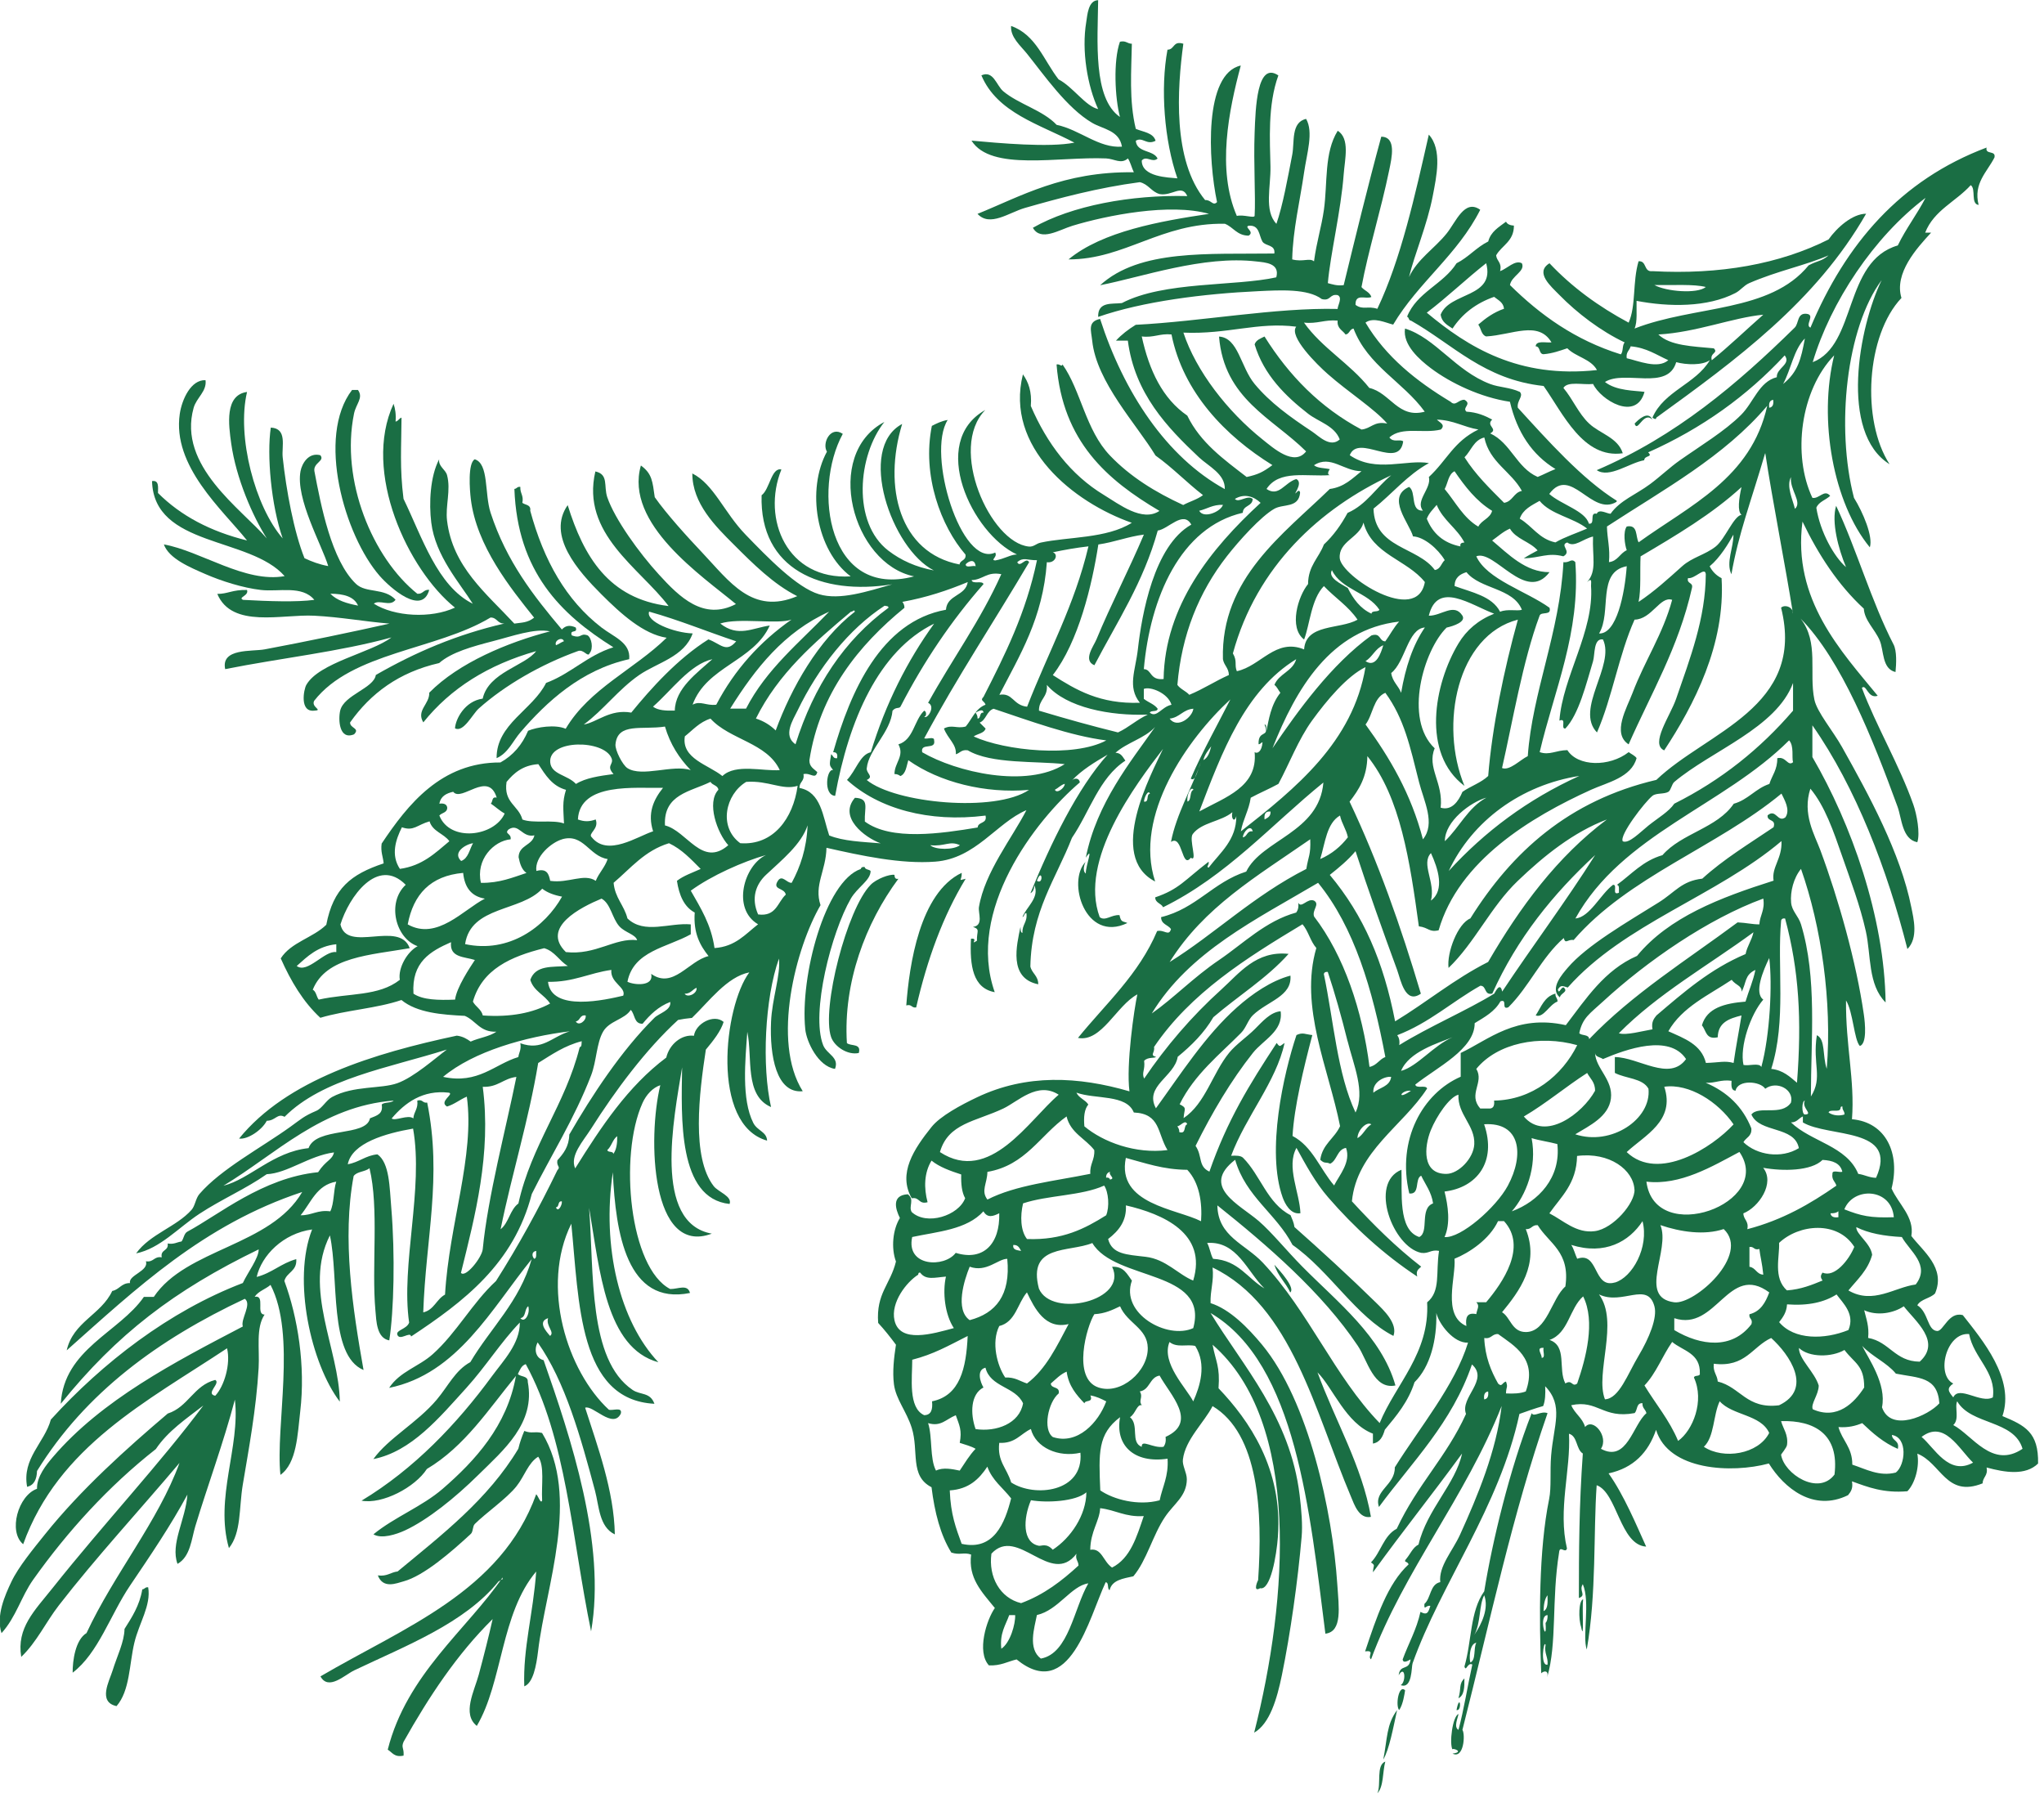 <?xml version="1.0" encoding="UTF-8"?> <svg xmlns="http://www.w3.org/2000/svg" width="316" height="278" viewBox="0 0 316 278" fill="none"> <g clip-path="url(#clip0_1856_3794)"> <path fill-rule="evenodd" clip-rule="evenodd" d="M55.349 60.281H54.429C48.899 67.481 53.229 82.771 58.709 89.041C60.339 90.901 65.259 95.231 66.359 91.181C65.459 91.101 65.419 91.871 64.519 91.791C57.599 86.261 52.619 74.281 54.729 63.951C55.039 62.411 56.229 61.511 55.339 60.281H55.349Z" fill="#1A6E44"></path> <path fill-rule="evenodd" clip-rule="evenodd" d="M252.711 65.479C253.161 67.009 254.071 63.479 255.461 64.869C254.801 63.389 253.231 64.939 252.711 65.479Z" fill="#1A6E44"></path> <path fill-rule="evenodd" clip-rule="evenodd" d="M80.444 75.272C79.944 75.182 79.914 75.562 79.524 75.582C79.994 88.362 86.664 94.962 94.824 100.062C90.784 101.332 88.284 104.132 84.424 105.572C82.354 109.742 76.734 111.922 76.774 117.202C78.544 116.442 79.274 114.582 80.444 113.222C84.474 108.522 89.824 103.552 97.274 101.902C97.514 99.332 94.914 98.492 92.984 97.002C87.544 92.812 84.064 86.672 81.974 78.952C82.114 77.992 81.204 78.092 80.754 77.732C80.994 76.582 80.384 76.272 80.444 75.282V75.272Z" fill="#1A6E44"></path> <path fill-rule="evenodd" clip-rule="evenodd" d="M129.094 165.231C129.784 163.421 127.814 162.991 127.254 161.561C125.324 156.581 128.544 144.101 131.534 138.921C132.564 137.141 134.614 136.081 134.594 134.641C134.344 134.381 133.754 134.461 133.674 134.031C133.314 133.981 133.134 134.101 133.064 134.341C127.574 136.221 123.654 150.951 124.494 159.121C124.694 161.061 126.484 164.851 129.084 165.241L129.094 165.231Z" fill="#1A6E44"></path> <path fill-rule="evenodd" clip-rule="evenodd" d="M148.679 134.93C142.189 138.03 140.579 149.15 140.109 155.43C140.979 155.18 140.899 155.86 141.639 155.74C143.349 148.28 145.809 141.55 149.289 135.85C147.959 136.16 148.729 136.2 148.679 134.93Z" fill="#1A6E44"></path> <path fill-rule="evenodd" clip-rule="evenodd" d="M132.771 162.781C133.191 161.241 131.541 161.771 130.931 161.251C130.341 151.901 133.821 142.671 138.891 135.851C138.371 135.961 138.311 135.611 138.281 135.241C137.531 135.111 135.501 135.861 134.611 136.771C130.941 140.471 126.961 155.971 128.491 160.331C129.001 161.791 131.051 163.161 132.771 162.781Z" fill="#1A6E44"></path> <path fill-rule="evenodd" clip-rule="evenodd" d="M240.476 153.602C238.766 154.042 238.266 155.672 237.416 156.972C238.616 157.442 239.516 155.282 240.786 154.832C240.826 154.282 240.406 154.182 240.476 153.612V153.602Z" fill="#1A6E44"></path> <path fill-rule="evenodd" clip-rule="evenodd" d="M77.694 243.861C72.183 251.921 62.883 258.831 59.944 270.481C60.654 270.901 60.953 271.711 62.394 271.401C62.474 270.131 61.993 270.211 62.394 269.261C66.323 262.281 70.663 255.711 76.163 250.291C75.584 252.871 74.823 255.881 74.023 258.861C73.334 261.421 71.394 264.951 73.713 266.811C77.724 260.041 77.403 249.441 82.894 242.941C82.433 249.481 80.834 254.771 81.053 260.691C82.413 260.171 82.913 257.561 83.194 255.181C84.353 245.301 89.784 231.381 83.803 221.521C82.523 221.231 82.293 221.671 81.053 221.211C80.694 222.071 80.364 222.971 80.133 223.961C75.433 231.801 68.334 237.251 61.474 242.931C60.383 243.061 59.843 243.741 58.413 243.541C59.224 245.681 61.313 244.751 62.394 244.461C65.484 243.621 69.683 240.001 72.793 237.121C73.163 236.781 73.043 235.951 73.403 235.591C75.144 233.861 78.303 231.691 79.834 229.781C81.124 228.161 81.633 226.171 83.204 225.191C84.224 226.621 83.674 229.611 83.814 231.921C83.633 232.651 83.174 231.181 82.894 231.001C77.463 246.071 62.464 251.571 49.544 259.151C50.773 261.421 53.303 258.921 54.743 258.231C62.703 254.431 71.853 250.951 77.084 244.461C77.334 244.401 77.383 244.151 77.694 244.151V243.841V243.861Z" fill="#1A6E44"></path> <path fill-rule="evenodd" clip-rule="evenodd" d="M22.92 245.389C22.43 245.299 22.39 245.679 22 245.699C21.57 248.229 20.39 250.009 19.25 251.819C19.22 253.819 18.1 256.009 17.41 258.239C16.91 259.859 15.07 263.119 18.02 263.749C20.1 261.339 19.97 257.319 20.77 253.959C21.5 250.879 23.38 248.199 22.91 245.389H22.92Z" fill="#1A6E44"></path> <path fill-rule="evenodd" clip-rule="evenodd" d="M244.75 247.23C244.06 247.45 244.01 250.25 244.44 251.51C244.95 254.08 244.56 248.51 244.75 247.23Z" fill="#1A6E44"></path> <path fill-rule="evenodd" clip-rule="evenodd" d="M226.395 259.469C225.485 260.359 225.945 260.989 225.475 262.529C226.375 262.099 226.415 260.819 226.395 259.469Z" fill="#1A6E44"></path> <path fill-rule="evenodd" clip-rule="evenodd" d="M217.227 261.299C216.227 260.329 215.717 263.709 216.307 264.359C216.917 263.509 217.147 261.809 217.227 261.299Z" fill="#1A6E44"></path> <path fill-rule="evenodd" clip-rule="evenodd" d="M214.164 272.32C212.704 272.9 213.564 275.8 212.944 277.22C213.934 276.17 213.734 273.93 214.164 272.32Z" fill="#1A6E44"></path> <path fill-rule="evenodd" clip-rule="evenodd" d="M249.953 77.411C244.603 74.081 239.283 68.101 234.653 63.031C234.473 61.901 235.593 61.261 234.963 60.581C233.353 59.851 231.833 59.911 230.373 59.361C225.003 57.331 221.933 52.251 217.213 50.791C216.823 53.311 219.483 55.621 221.193 56.911C224.313 59.261 228.943 61.441 233.433 62.111C234.533 66.821 236.863 70.311 240.473 72.511C239.513 72.881 238.663 73.351 237.723 73.731C234.453 72.301 233.593 68.481 230.383 67.001C231.703 66.281 229.633 65.841 230.693 64.861C229.563 64.261 228.353 63.731 226.713 63.641C225.983 62.991 227.623 62.501 226.403 61.801C225.463 61.761 225.023 62.881 224.263 62.111C218.983 58.931 214.263 55.181 211.103 49.871C212.343 48.951 214.303 49.931 215.383 50.181C219.263 43.651 225.363 39.361 228.843 32.431C226.413 30.691 225.093 34.311 223.643 36.101C221.733 38.471 219.143 40.031 217.833 42.831C218.663 39.361 220.643 34.771 221.503 30.291C222.063 27.361 223.013 23.141 220.893 20.811C218.763 30.201 216.593 40.051 212.933 47.741C211.473 47.251 210.693 47.961 209.563 47.131C209.513 45.291 211.143 46.311 212.013 45.911C211.763 45.141 210.943 44.941 210.483 44.381C211.523 38.761 213.493 32.511 214.763 26.331C215.173 24.361 215.913 21.161 213.543 21.131C211.443 28.831 209.493 36.861 207.733 44.081C206.683 44.211 206.023 43.961 205.283 43.771C205.673 39.251 207.303 32.661 207.733 26.941C207.903 24.621 208.733 21.441 206.813 20.211C204.683 23.621 205.263 28.281 204.673 32.451C204.293 35.121 203.563 37.301 203.143 40.401C202.453 39.821 201.453 40.541 199.773 40.101C199.873 35.541 200.973 31.071 201.613 26.641C202.033 23.731 203.103 20.421 201.923 18.381C199.563 18.901 200.153 21.961 199.783 23.891C199.073 27.561 198.333 31.701 197.333 34.601C195.393 32.571 196.483 28.831 196.413 25.731C196.333 21.791 195.953 16.271 197.633 11.661C194.323 9.421 194.103 16.731 193.963 20.531C193.783 25.311 194.133 30.321 193.963 33.381C193.853 33.761 192.203 33.131 191.213 33.381C188.093 26.201 189.963 17.081 191.823 10.131C186.123 11.391 186.763 24.691 188.153 31.241C187.503 31.911 187.243 30.851 186.313 30.931C181.233 24.771 182.003 13.651 182.943 6.761C181.303 6.251 181.613 7.681 180.493 7.681C179.373 13.681 179.993 21.741 182.023 27.571C180.633 27.431 176.503 27.381 176.513 24.821C177.213 23.971 178.133 25.241 178.963 24.511C178.303 23.131 175.743 23.651 175.593 21.761C176.663 21.101 177.243 22.501 178.653 21.761C178.283 20.501 176.733 20.411 175.593 19.921C174.523 15.511 174.913 10.871 174.983 6.761C174.263 6.761 174.083 6.231 173.143 6.451C172.083 9.421 172.373 15.201 173.143 18.081C168.943 15.191 169.703 6.281 169.773 0.031C168.213 0.041 168.103 2.391 167.933 3.401C167.183 7.851 168.123 13.301 169.773 16.861C167.843 16.451 165.873 13.421 163.653 12.271C161.373 9.351 160.163 5.361 156.313 4.011C156.183 5.741 157.743 7.031 158.763 8.291C161.423 11.611 164.943 16.711 168.863 19.001C170.513 19.971 173.033 20.141 173.453 22.671C169.903 22.951 166.913 20.031 163.353 19.301C161.223 17.031 157.483 16.111 155.093 14.101C154.043 13.211 153.573 10.811 151.723 11.651C154.173 17.461 160.693 19.201 166.103 22.051C162.213 22.841 154.413 22.121 150.193 21.741C153.213 26.541 163.703 24.171 171.003 24.491C172.303 24.551 173.313 25.431 174.373 24.491C174.783 25.101 174.953 25.951 175.293 26.631C164.363 26.481 157.743 30.391 151.123 33.061C153.033 35.141 155.993 32.851 158.463 32.141C163.733 30.631 169.763 29.011 176.213 28.161C177.543 28.461 177.993 29.641 179.273 30.001C181.223 30.351 182.703 28.401 183.553 30.311C174.903 30.101 165.693 31.771 159.683 35.211C160.883 37.381 163.743 35.531 165.803 34.901C171.073 33.301 180.863 31.341 186.913 33.061C179.393 34.181 170.433 35.761 165.193 40.101C173.893 40.121 179.483 34.411 189.363 34.591C190.683 35.111 191.213 36.411 193.033 36.431C194.043 35.821 192.273 35.121 193.033 34.901C194.733 34.731 194.613 36.381 195.173 37.351C195.653 38.091 197.193 37.781 197.013 39.191C186.803 39.331 176.213 38.491 170.083 44.091C176.513 42.841 186.023 39.451 194.253 40.421C195.543 40.571 197.913 40.661 197.313 42.871C190.943 44.291 179.913 43.461 173.443 46.851C171.943 47.041 169.703 46.561 169.773 48.991C176.663 46.591 186.113 45.401 194.553 45.011C197.883 44.851 202.173 44.601 204.343 46.231C205.733 46.601 205.543 45.391 206.793 45.621C207.613 45.981 206.793 47.221 206.793 47.761C197.173 47.531 185.683 49.701 175.583 50.211C174.453 50.911 173.403 51.701 172.523 52.661H174.363C175.423 60.841 180.453 66.081 185.373 70.711C186.833 72.081 189.433 73.281 189.353 75.611C180.323 70.661 173.733 60.641 170.073 49.301C168.093 49.721 168.693 51.111 168.853 52.671C169.513 59.061 175.723 65.601 178.643 70.421C181.263 72.281 183.453 74.591 185.983 76.541C185.123 77.211 183.913 77.531 182.923 78.071C178.653 76.111 174.733 73.701 171.603 70.421C167.823 66.471 167.113 60.371 164.263 56.341C164.133 56.791 163.873 56.221 163.343 56.341C164.273 68.261 171.173 74.211 179.253 78.981C176.593 80.761 172.993 77.931 170.683 76.531C165.533 73.421 161.853 68.561 159.363 62.761C159.553 60.531 158.983 59.061 158.143 57.871C155.323 69.131 165.963 77.661 174.973 80.821C171.093 83.271 165.103 82.971 160.893 83.881C160.153 84.041 159.823 84.571 159.053 84.491C153.103 83.891 146.533 69.301 152.323 63.381C143.503 68.321 150.273 82.511 157.223 85.721C156.253 85.711 155.333 86.391 153.853 86.641C153.063 86.571 154.273 86.111 153.853 85.421C148.613 87.841 143.193 70.121 146.513 64.921C145.553 65.081 144.803 65.461 144.063 65.841C142.513 73.521 145.493 81.391 149.263 85.731C149.403 86.691 148.443 86.541 148.343 87.261C139.073 85.491 136.483 75.311 139.473 65.541C132.423 69.291 137.833 84.881 144.373 88.181C141.623 87.681 139.273 86.611 137.333 85.121C131.693 80.781 132.613 70.401 136.723 65.231C127.223 70.261 131.763 87.151 141.313 89.101C128.013 92.641 125.563 75.751 130.293 67.071C128.403 65.771 127.043 68.521 127.843 69.821C124.653 75.681 126.163 85.081 131.513 89.101C121.713 89.721 117.703 80.251 120.803 72.581C119.243 72.221 119.013 75.631 117.743 76.561C117.403 88.041 126.993 92.081 137.933 90.331C134.063 91.441 129.853 92.831 126.613 91.861C123.173 90.831 118.683 86.181 115.293 82.681C111.943 79.231 110.353 74.851 107.033 73.191C107.023 77.821 110.623 81.371 113.463 84.201C116.403 87.141 119.583 90.321 123.253 92.161C116.303 95.111 112.773 89.881 108.563 85.431C106.273 83.011 103.073 79.491 101.223 76.861C100.873 74.431 100.833 73.241 99.082 71.961C96.493 80.981 108.603 89.081 113.773 93.381C108.783 95.981 105.063 92.331 101.843 88.791C98.862 85.531 95.043 80.271 93.882 76.861C93.302 75.141 94.132 73.331 92.043 72.881C89.782 82.511 98.912 87.801 103.363 93.691C94.093 92.561 90.233 86.021 87.763 78.091C84.472 82.791 89.412 88.301 92.963 91.861C96.013 94.911 99.483 98.041 103.063 98.591C98.062 103.491 91.132 106.441 87.453 112.661C85.832 111.951 82.983 112.401 81.642 112.971C80.733 115.121 79.332 116.781 77.362 117.871C68.213 117.831 63.053 124.351 59.002 130.411C58.822 131.711 59.222 132.431 59.312 133.471C54.252 135.161 51.532 137.311 50.443 142.961C48.383 144.981 44.983 145.661 43.403 148.161C44.972 151.691 46.873 154.891 49.523 157.341C53.443 156.161 58.273 155.891 62.062 154.591C64.472 156.581 68.382 156.871 71.853 157.041C73.573 157.761 74.192 159.601 76.743 159.491C75.672 160.251 74.022 160.441 72.763 161.021C72.172 160.591 71.532 160.211 70.623 160.101C57.822 162.831 44.352 166.911 36.962 176.011C38.282 176.201 40.523 174.681 41.242 173.261C42.583 173.261 42.883 172.041 43.992 172.651C49.903 166.721 60.093 165.091 69.082 162.251C67.272 163.601 64.002 166.531 61.432 167.451C58.892 168.361 54.672 167.791 51.333 169.591C50.413 170.091 49.812 171.341 48.883 171.731C46.953 172.551 46.532 173.011 44.903 174.181C40.422 177.411 34.153 180.721 30.833 184.581C30.243 185.261 30.172 186.401 29.613 187.031C27.282 189.661 23.203 190.761 21.043 193.761C24.742 193.011 27.553 189.801 30.833 187.641C34.223 185.411 38.002 183.791 41.233 181.521C44.472 181.371 47.742 178.671 51.633 178.151C51.362 179.361 50.413 179.321 49.182 181.211C40.602 182.071 33.812 187.811 28.983 190.391C28.442 190.671 28.422 191.461 28.062 191.921C27.343 192.021 26.913 192.401 25.922 192.231C26.113 193.441 24.762 193.111 25.003 194.371C23.782 194.171 23.773 195.181 22.553 194.981C23.073 196.491 19.782 197.131 20.102 198.351C18.762 198.331 18.462 199.361 17.352 199.571C15.633 203.251 11.312 204.341 10.312 208.751C21.062 199.201 31.462 189.311 46.722 184.271C41.822 192.671 28.803 192.981 23.773 200.491H22.242C18.433 205.981 9.893 208.541 9.393 217.011C18.062 206.261 26.933 199.471 39.992 193.141C40.013 194.491 38.282 196.731 37.542 198.341C26.133 202.701 15.852 210.671 7.863 219.451C6.883 223.041 3.373 225.451 4.193 229.851C5.263 229.601 5.683 228.691 5.723 227.401C13.193 215.291 24.523 207.041 37.852 200.781C38.983 201.621 37.153 203.941 37.542 205.061C27.032 210.551 15.713 216.421 8.173 225.251C7.153 226.451 5.663 228.271 5.723 230.151C2.813 231.171 1.223 236.771 3.583 238.721C9.033 223.571 22.712 216.651 35.102 208.431C35.693 210.861 34.663 214.311 33.273 215.771C31.683 215.441 34.183 213.831 33.273 213.321C29.943 214.181 29.102 217.511 25.933 218.521C19.593 223.911 12.553 230.211 6.963 237.181C5.153 239.441 2.853 242.221 1.763 244.521C0.763 246.621 -0.647 249.791 0.233 252.471C2.483 249.991 3.283 246.811 5.123 244.211C10.393 236.791 16.753 229.771 24.093 224.011C25.973 221.201 28.793 219.331 31.433 217.281C24.812 226.181 16.113 235.461 8.183 245.431C5.313 249.031 2.543 251.661 3.283 256.141C5.693 253.831 7.053 250.821 9.093 248.181C14.832 240.771 21.543 233.511 27.753 226.151C24.453 235.191 17.613 243.351 13.373 252.461C11.652 253.491 11.213 256.751 11.232 258.581C15.203 255.561 17.043 249.651 20.102 245.121C23.282 240.421 26.413 235.801 28.973 231.051C28.703 234.931 26.302 238.641 27.442 241.761C29.433 240.651 29.602 237.921 30.192 235.951C32.042 229.831 34.572 222.981 36.312 216.371C37.172 223.631 33.163 231.591 35.392 239.321C37.322 236.941 36.932 233.141 37.532 229.531C38.443 224.081 39.612 217.881 39.983 211.481C40.153 208.481 39.523 205.291 40.903 203.221C39.472 203.221 41.093 200.171 39.373 200.471C39.932 199.601 41.053 199.301 41.822 198.631C45.862 206.371 42.562 220.451 43.352 228.001C45.892 226.201 46.002 221.711 46.413 218.211C47.252 211.121 46.032 203.631 43.962 198.021C44.322 196.651 45.943 196.541 45.803 194.651C43.473 195.281 42.042 196.801 39.682 197.401C40.443 194.071 43.763 190.671 48.252 190.061C45.163 197.871 48.093 210.851 52.532 216.681C52.432 208.551 46.803 199.251 51.002 190.981C52.422 197.441 50.792 209.521 56.203 211.791C54.523 202.331 52.862 191.431 54.672 181.811C55.172 181.081 56.472 181.161 57.123 180.591C58.623 186.731 57.422 195.811 58.042 202.621C58.182 204.201 58.222 206.861 60.182 207.211C60.892 202.671 61.102 194.001 60.492 186.711C60.222 183.541 60.233 179.771 58.352 178.451C56.492 178.631 55.513 179.691 53.763 179.981C54.432 176.681 59.593 175.211 63.862 174.471C65.513 183.781 61.953 195.551 63.252 204.461C62.883 205.481 61.252 205.581 61.413 206.301C61.763 207.391 63.432 205.731 63.553 206.611C71.713 201.211 79.433 195.361 82.213 184.581C85.103 178.761 88.802 172.961 91.392 166.221C92.233 164.031 92.213 161.271 93.233 159.491C94.203 157.791 96.562 157.611 97.513 156.121C98.183 156.771 97.983 158.301 99.343 158.261C100.493 156.861 101.783 155.601 103.623 154.891C103.793 156.201 101.893 156.631 101.173 157.341C96.062 162.391 91.463 169.411 88.013 175.391C87.963 177.281 87.093 178.341 86.172 179.371C85.993 180.351 86.743 180.321 86.172 180.901C83.272 186.881 80.132 192.601 76.683 198.031C73.022 201.401 70.593 206.051 66.892 209.351C64.733 211.281 61.803 212.021 60.163 214.551C70.752 212.391 76.022 202.261 82.192 194.661C80.312 201.251 75.862 205.261 72.713 210.571C70.373 211.841 69.282 214.291 67.513 216.381C64.513 219.941 60.032 222.331 57.722 225.561C63.623 224.391 67.942 219.131 72.103 214.551C75.112 211.231 77.463 207.441 80.362 204.451C80.392 207.701 77.832 210.331 76.082 212.711C70.653 220.121 64.022 227.091 55.892 231.991C59.112 232.591 64.172 229.921 65.993 227.091C71.873 223.591 75.522 217.861 79.763 212.711C78.403 220.421 73.433 225.831 68.442 230.151C65.272 232.901 61.002 234.511 57.733 237.191C59.002 237.951 61.273 237.201 62.623 236.581C66.112 234.961 70.392 231.521 73.942 228.011C77.843 224.161 82.823 220.021 81.593 213.631C81.662 212.651 80.502 212.881 80.062 212.411C80.373 211.801 80.593 211.101 81.282 210.881C87.573 222.391 88.353 237.521 91.382 252.191C93.752 238.641 88.192 222.131 84.043 210.271C82.903 210.011 82.483 208.711 83.123 207.521C87.392 213.561 89.793 222.241 91.993 230.471C92.612 232.801 92.623 236.061 95.052 237.201C94.933 230.461 92.373 223.581 90.463 217.621C91.603 217.141 94.763 220.981 95.972 218.541C96.263 217.431 94.763 218.111 94.132 217.931C87.713 212.001 83.513 198.931 88.323 189.171C89.532 201.331 89.442 216.401 101.173 217.011C100.513 215.181 99.013 215.691 97.802 214.871C90.892 210.181 91.853 196.721 91.073 186.721C92.733 196.411 93.653 208.381 101.783 210.591C95.793 204.251 93.022 192.741 94.743 181.221C95.172 190.611 96.903 201.871 106.673 199.881C106.293 198.461 104.873 199.281 103.613 199.271C97.353 196.041 95.632 178.711 99.332 170.511C99.903 169.241 100.913 168.141 102.083 167.761C100.083 175.991 100.653 194.231 110.043 190.711C100.903 189.061 104.153 172.961 105.453 165.011C105.333 172.791 104.773 185.271 112.793 186.121C113.233 184.931 111.033 184.261 110.343 183.371C106.873 178.891 108.083 169.051 109.123 162.261C110.323 160.821 111.433 159.401 111.873 157.981C110.363 156.681 107.533 158.241 107.283 160.121C105.393 159.871 103.493 161.411 103.003 163.491C97.052 167.951 92.922 174.221 88.922 180.621C88.052 178.661 90.153 176.421 91.373 174.501C95.132 168.561 99.853 162.231 104.833 157.671C105.973 157.461 105.633 157.521 106.973 157.361C109.593 154.841 112.393 150.991 115.843 150.321C111.913 155.591 109.833 173.871 118.593 176.331C118.523 174.931 117.083 174.831 116.453 173.581C114.613 169.911 115.213 163.961 115.533 159.511C116.373 163.501 115.053 169.351 119.203 171.141C117.763 164.831 118.223 154.381 120.423 148.191C120.723 150.681 119.343 154.431 119.203 157.981C118.983 163.191 120.003 169.101 124.103 168.691C119.233 160.991 123.053 146.451 126.853 139.931C125.813 136.841 127.693 134.631 127.773 131.061C133.123 132.271 139.283 133.611 144.603 133.201C150.863 132.721 154.063 127.201 158.683 125.241C156.503 129.511 152.233 134.831 151.343 140.231C151.193 141.141 152.113 143.071 150.423 143.291C151.583 143.681 150.983 143.941 151.033 145.431C149.823 146.181 151.373 144.971 150.113 145.121C149.903 149.311 150.413 152.771 153.783 153.381C149.353 140.811 159.953 126.901 166.943 120.951C166.853 120.241 166.123 120.251 165.723 120.641C167.263 119.021 169.233 117.831 171.233 116.661C166.553 121.881 162.463 130.331 159.303 138.081C159.713 137.881 159.873 137.431 159.913 136.861C160.763 138.731 158.633 140.271 158.073 141.761C158.403 141.681 158.283 141.151 158.683 141.151C158.873 142.561 157.993 142.911 158.073 144.211C157.713 144.161 157.813 143.651 157.763 143.291C157.193 146.061 155.863 151.231 160.513 152.161C160.513 150.831 159.533 150.481 159.293 149.411C159.463 140.811 163.263 135.841 165.723 129.521C168.453 125.521 169.913 120.241 173.983 117.591C173.593 117.071 173.353 116.391 172.453 116.371C174.223 114.781 176.963 114.151 178.573 112.391C174.823 117.721 169.533 124.161 167.863 132.591C169.153 130.621 167.823 133.821 167.863 135.041C167.213 134.571 167.783 133.251 167.863 133.201C164.873 136.201 167.773 145.821 174.293 142.691C173.623 142.361 173.313 142.671 173.073 141.471C171.863 141.361 170.853 142.461 170.013 141.781C166.753 132.961 175.533 121.341 179.803 115.771C177.993 119.661 171.073 132.401 178.583 136.271C175.243 126.071 183.593 114.211 190.213 108.121C188.573 111.381 185.873 116.221 184.093 120.361C184.853 121.001 185.243 118.671 185.623 117.911C184.383 121.551 181.833 125.911 181.033 130.151C182.843 128.921 182.683 134.441 184.093 132.601C185.213 133.371 183.763 129.751 184.403 128.931C185.753 127.121 188.803 127.011 190.523 125.561C190.283 126.611 190.863 127.191 191.133 126.171C191.143 129.871 188.643 131.791 186.853 134.131C186.403 134.001 186.973 133.741 186.853 133.211C183.063 136.121 182.293 137.461 178.593 138.721C178.613 139.621 179.523 139.621 179.813 140.251C189.653 135.411 196.483 127.551 204.593 120.971C203.953 128.721 195.083 129.781 192.663 134.741C187.553 136.371 184.923 140.471 179.503 141.781C179.503 142.901 180.573 142.951 181.033 143.621C180.723 144.811 179.983 143.671 178.893 143.931C176.043 150.661 170.943 155.161 166.653 160.451C170.313 161.151 172.593 155.451 175.833 153.721C175.353 155.881 174.073 164.591 174.613 168.711C166.733 166.411 158.703 165.991 151.053 169.631C148.573 170.811 145.373 172.521 144.013 174.221C141.293 177.621 138.763 181.401 140.953 185.241C142.203 185.011 142.003 186.231 143.403 185.851C142.813 183.641 142.863 181.301 144.013 179.421C145.253 180.421 146.913 181.011 148.603 181.561C148.563 183.031 148.693 184.331 149.213 185.231C148.193 187.941 143.253 189.511 140.953 187.371C140.413 186.511 141.453 185.451 140.343 184.621C137.783 184.771 138.443 186.931 139.123 188.291C138.033 190.051 137.733 192.891 138.513 195.021C137.653 198.571 135.423 199.931 135.763 204.511C136.743 205.571 137.643 206.711 138.513 207.881C138.203 209.901 137.953 212.031 138.203 214.001C138.503 216.311 140.143 218.161 140.953 220.731C142.093 224.351 140.593 228.161 144.013 229.911C144.493 233.811 145.393 237.301 147.073 240.011C148.433 240.451 148.973 239.911 150.133 240.321C149.673 243.951 151.733 246.041 153.803 248.581C152.533 250.381 150.953 255.341 152.883 257.451C154.703 257.541 155.763 256.861 157.163 256.531C165.353 263.191 168.323 250.201 170.933 244.601C171.503 244.651 171.123 245.641 171.543 245.821C171.913 244.251 173.633 244.031 175.213 243.681C177.283 241.231 178.203 237.331 180.113 234.501C181.513 232.421 183.453 231.311 183.483 228.691C183.483 227.641 182.753 226.561 182.873 225.631C183.253 222.531 186.133 219.951 187.463 217.371C194.593 221.641 195.233 233.641 194.503 244.301C194.503 244.191 193.583 246.251 194.813 245.521C196.423 245.921 197.353 240.461 197.563 237.561C198.333 227.051 193.083 219.541 188.383 214.611C188.633 211.191 187.963 210.551 187.463 207.881C201.133 219.801 199.133 247.191 193.893 267.851C196.313 266.461 197.423 262.621 198.173 258.981C199.483 252.611 200.643 244.401 201.233 237.561C201.393 235.771 201.203 233.441 200.923 231.131C199.463 219.041 192.133 211.181 187.153 202.981C200.403 210.751 202.523 233.911 204.903 252.551C207.573 252.231 206.973 248.431 206.743 244.901C205.993 233.651 202.313 216.581 195.113 207.881C192.983 205.311 190.153 202.391 187.153 201.451C187.083 199.441 187.693 198.111 187.463 195.941C199.693 201.831 203.273 218.191 208.883 231.431C209.353 232.531 210.093 234.861 211.943 234.491C210.583 226.631 206.403 219.601 203.683 212.151C206.083 214.551 208.053 220.021 212.253 221.631V223.161C213.383 222.961 213.793 222.051 214.093 221.021C215.903 218.851 217.723 216.691 218.683 213.681C221.133 211.271 222.163 207.091 222.053 202.971C222.453 204.691 224.763 207.681 226.953 207.561C224.953 214.121 219.443 220.731 215.633 226.841C215.703 229.601 212.343 230.431 213.183 232.961C218.333 225.981 224.473 219.971 227.563 210.931C230.263 213.341 225.673 216.021 226.643 218.581C223.613 225.261 219.163 229.431 215.933 236.331C213.913 237.371 213.473 239.991 211.953 241.531C212.713 242.071 212.283 241.921 212.263 243.061C217.243 236.191 220.993 231.601 226.033 224.701C225.023 229.431 220.613 233.331 219.303 238.771C218.423 239.221 218.063 240.181 217.463 240.911C216.853 241.621 217.543 241.251 217.773 241.831C214.493 244.861 212.813 250.011 211.043 255.291C212.663 255.061 211.333 256.091 211.963 256.511C216.973 242.941 226.613 231.401 232.153 217.351C231.343 224.281 228.473 231.191 225.723 237.241C224.553 239.811 222.393 242.111 222.663 244.581C221.053 244.911 221.243 247.041 220.213 247.951C220.153 249.121 220.463 248.061 221.133 248.261C220.823 249.161 220.723 249.791 219.603 249.181C218.993 251.941 217.753 254.061 216.853 256.521C216.903 257.281 217.893 256.611 218.073 256.521C217.843 258.381 216.443 257.171 216.233 258.971C217.263 257.261 217.403 260.061 216.543 260.501C218.363 261.181 218.193 257.651 218.383 257.131C222.793 244.741 231.803 232.991 234.903 218.581C236.103 218.151 237.303 217.721 238.573 217.361C238.893 216.551 238.943 215.481 238.883 214.301C241.793 217.321 240.193 220.271 239.803 225.011C239.603 227.441 239.863 229.941 239.493 231.741C237.883 239.681 237.933 250.171 238.273 258.671C238.723 258.231 239.463 258.221 239.193 259.281C240.743 254.011 239.843 247.351 241.033 240.001C241.133 238.791 241.983 240.231 242.253 239.391C240.823 233.341 242.863 227.281 242.563 221.641C243.913 222.021 243.633 224.041 244.703 224.701C244.123 232.801 244.093 239.831 244.093 247.041C245.343 246.601 244.023 245.911 244.703 244.901C245.893 247.711 244.583 252.951 245.313 255.001C246.833 246.311 246.323 236.981 246.843 229.601C250.013 230.731 250.443 238.841 254.493 239.091C252.993 235.781 251.063 231.121 248.683 227.771C252.543 226.941 254.823 224.531 256.023 221.041C257.933 227.341 267.703 227.801 273.463 226.241C275.823 230.041 280.343 233.771 285.703 231.141C286.113 230.631 286.513 230.121 286.313 229.001C288.783 229.901 291.193 230.851 294.883 230.531C296.103 229.271 296.783 226.651 296.413 224.721C300.083 226.151 300.873 231.581 306.513 229.311C306.533 228.311 307.383 228.141 307.123 226.861C310.003 227.641 313.133 228.141 315.083 226.251C315.183 221.431 313.073 220.371 309.573 218.911C311.543 213.141 306.433 207.111 303.453 203.311C301.263 202.691 300.443 205.831 299.473 205.761C297.933 205.651 298.153 202.861 296.413 201.781C296.963 200.801 298.433 200.731 299.163 199.941C300.833 195.981 297.283 193.431 295.493 191.071C296.003 188.121 293.463 186.101 292.433 183.731C293.803 178.371 291.613 173.491 286.313 173.021C286.773 166.951 285.323 161.641 285.393 154.661C286.493 156.421 286.633 160.761 287.533 161.701C288.633 161.331 288.363 158.291 288.143 156.801C286.983 148.741 284.233 138.991 281.413 131.401C280.553 129.091 278.593 125.841 279.883 121.921C282.133 124.611 283.463 128.521 284.783 132.321C286.073 136.031 287.583 140.031 288.453 143.951C289.283 147.661 288.753 152.201 291.513 154.971C291.333 141.711 286.193 127.331 280.193 117.031V112.131C286.913 121.711 291.793 134.491 294.883 146.711C296.603 144.991 295.833 141.981 295.493 140.281C293.823 131.861 288.953 122.941 284.783 115.501C283.373 112.981 280.903 110.081 280.503 108.161C279.633 103.991 281.243 99.281 278.363 95.621C284.703 102.061 289.493 114.141 293.353 124.691C294.023 126.531 294.043 129.731 296.413 130.201C296.883 128.831 296.323 125.861 295.803 124.391C293.653 118.281 289.993 112.101 287.843 106.341C288.553 105.651 288.743 108.081 290.293 107.561C284.673 100.701 277.063 92.681 278.663 80.631C281.143 85.801 284.173 90.421 288.143 94.091C288.253 95.921 289.843 97.261 290.593 98.991C291.273 100.551 290.913 103.391 293.043 103.891C293.173 102.581 293.263 100.611 292.733 99.611C289.333 93.031 287.023 84.911 283.863 78.191C283.103 80.681 284.213 84.851 285.393 87.671C283.583 86.121 281.403 82.281 280.803 78.491C281.183 77.551 282.263 77.301 282.943 76.651C282.033 75.561 281.243 77.171 280.193 76.961C277.063 70.321 278.343 60.351 283.563 54.931C281.093 64.861 283.423 77.761 289.073 84.611C289.613 82.961 288.003 79.181 286.623 76.961C283.793 66.081 285.423 50.671 290.903 43.301C287.383 50.511 284.323 66.911 292.123 71.761C287.723 64.971 288.513 51.821 293.963 46.061C292.803 42.251 296.323 38.371 298.553 35.961H297.633C298.973 32.511 302.403 31.151 304.673 28.621C305.523 29.201 304.623 31.521 305.893 31.681C305.043 28.331 307.213 26.591 308.343 24.341C308.593 23.171 306.873 23.981 307.123 22.811C293.783 27.831 285.323 37.731 279.893 50.651C278.963 50.261 280.723 48.661 279.283 48.511C277.803 48.361 278.123 50.001 277.453 50.651C268.603 59.341 259.133 67.421 246.853 72.681C248.793 73.991 251.933 71.531 254.193 71.151C254.213 70.361 255.623 70.711 254.803 69.931C263.133 66.221 270.123 61.181 275.913 54.941C276.973 56.321 274.603 56.891 274.693 58.311C271.953 58.991 271.103 62.201 269.183 64.121C266.673 66.641 262.853 68.941 259.703 71.161C258.133 72.261 256.703 73.651 255.113 74.831C252.923 76.461 250.453 77.351 248.993 79.421C248.443 79.421 247.213 78.601 246.853 79.421C245.633 79.121 246.723 81.131 245.633 80.951C245.133 79.001 241.333 77.981 239.513 76.361C242.823 71.851 246.083 79.921 249.913 77.581L249.953 77.411ZM160.303 136.161C161.103 133.971 161.383 136.881 160.303 136.161ZM293.403 37.941C284.983 40.371 287.083 53.351 280.243 55.991C282.993 46.741 289.703 36.601 297.683 30.591C296.363 33.151 294.663 35.321 293.403 37.931V37.941ZM208.033 51.711C208.653 51.621 208.633 50.881 209.253 50.791C211.453 56.541 216.923 59.031 220.263 63.641C216.143 64.761 214.933 60.711 211.693 59.971C208.713 56.211 204.383 53.811 201.593 49.871C203.653 50.101 204.773 49.381 206.793 49.561C206.683 50.791 207.553 51.041 208.013 51.701L208.033 51.711ZM205.283 57.831C208.453 60.631 212.513 63.211 214.463 65.481C212.403 65.051 211.983 66.261 210.483 66.401C204.093 63.001 199.263 58.041 195.493 52.021C194.883 52.331 194.183 52.551 193.963 53.241C195.393 57.981 198.763 61.251 202.223 63.951C203.873 65.231 206.313 65.801 207.123 67.931C205.633 69.291 203.863 67.381 202.843 66.711C199.433 64.451 196.353 62.241 193.973 59.371C191.783 56.741 191.453 52.211 188.463 52.031C189.233 61.671 196.703 64.601 201.923 69.781C200.083 72.151 196.883 69.291 195.193 67.941C189.783 63.631 184.903 57.351 182.953 51.421C189.803 51.711 194.453 49.731 200.393 50.501C199.203 51.991 203.573 56.331 205.293 57.841L205.283 57.831ZM181.113 51.711C182.903 60.651 189.453 67.421 196.713 71.901C195.243 72.991 194.493 73.351 192.733 73.741C189.223 71.031 185.583 68.441 183.553 64.251C179.743 61.631 177.663 57.291 176.513 52.011C178.373 52.241 179.283 51.521 181.103 51.701L181.113 51.711ZM275.663 59.361C276.893 57.121 277.293 54.061 279.033 52.321C278.433 55.561 277.953 57.511 275.663 59.361ZM273.523 63.031C273.433 62.331 273.593 61.881 274.133 61.811C274.223 62.511 274.063 62.961 273.523 63.031ZM253.333 83.841C252.813 82.931 253.273 81.051 251.493 81.391C250.903 82.201 251.173 84.201 251.493 85.061C250.433 85.531 250.113 86.741 248.743 86.901C248.943 84.761 248.473 83.301 248.433 81.391C257.193 75.671 266.583 70.581 273.213 62.731C270.743 73.931 261.263 78.111 253.323 83.841H253.333ZM228.553 66.401C224.733 68.251 223.693 71.161 220.903 73.741C221.353 75.491 218.733 77.421 219.983 78.941C217.963 79.021 219.003 76.041 217.843 75.271C214.243 76.881 217.873 80.851 218.453 82.921C220.163 82.991 222.323 84.861 223.353 86.591C222.813 87.071 222.713 87.991 221.823 88.121C219.143 84.481 212.503 84.791 212.343 78.631C215.253 76.331 217.543 73.431 220.913 71.591C217.483 70.961 212.703 73.151 208.673 70.371C210.003 66.951 216.293 72.741 216.933 68.231C216.393 67.821 215.413 68.481 214.793 67.621C216.763 65.871 220.043 67.081 222.753 66.401C223.543 65.641 222.543 65.311 222.143 64.871C224.723 64.941 226.283 66.031 228.573 66.401H228.553ZM235.283 75.891C234.003 76.131 233.863 77.531 232.533 77.731C230.343 75.541 228.113 73.381 226.413 70.691C227.443 69.681 227.833 68.031 229.473 67.631C230.293 71.501 233.623 72.861 235.283 75.891ZM272.913 70.081C274.003 77.291 276.063 87.701 277.193 94.861C277.243 93.861 275.943 93.391 275.353 93.941C279.213 109.371 263.883 113.091 256.073 120.561C242.523 123.741 233.753 131.701 227.313 141.981C225.373 142.761 223.653 147.251 223.943 149.631C228.003 145.741 230.453 140.191 234.653 136.171C238.723 132.271 243.243 128.651 248.423 126.681C240.733 132.451 235.013 140.201 230.063 148.711C224.843 151.341 220.573 154.931 215.683 157.891C213.883 148.631 210.823 141.531 205.583 135.251C207.003 134.121 208.403 132.971 209.563 131.581C211.403 137.251 213.873 144.181 215.993 149.941C216.543 151.451 217.223 155.331 219.663 153.611C216.553 143.151 213.013 133.131 208.643 123.931C210.073 122.101 211.353 120.111 211.393 116.891C216.503 123.201 217.973 133.161 219.353 143.201C220.883 143.391 220.943 144.171 222.413 143.811C225.503 133.031 236.713 126.291 245.973 122.091C248.473 120.961 252.223 120.201 253.013 117.191C252.713 116.781 252.193 116.581 251.793 116.271C248.803 118.601 243.923 118.521 242.313 115.961C240.543 115.981 239.553 116.801 238.033 116.271C240.273 106.721 244.363 97.771 243.543 86.901C242.903 86.231 242.673 87.051 241.703 86.901C241.153 97.771 236.883 106.991 236.193 116.891C235.013 117.451 233.403 119.191 232.213 118.731C233.813 111.751 235.413 102.161 238.023 95.171C238.263 94.491 239.913 95.231 239.553 93.951C235.923 91.351 229.863 89.581 228.233 86.001C231.033 84.881 235.913 93.301 239.553 88.451C235.883 88.481 233.163 85.651 230.683 83.561C231.583 82.931 232.363 82.181 233.433 81.721C234.363 83.341 236.533 83.721 237.713 85.091C236.983 85.481 236.253 85.871 235.573 86.311C238.033 86.271 239.283 85.371 241.693 86.001C243.093 85.241 241.013 84.271 242.303 83.861C243.383 84.711 244.733 83.291 246.283 82.941C246.143 86.051 246.933 88.251 245.363 89.981C246.223 89.161 245.943 90.161 245.973 90.591C246.463 97.591 241.593 104.581 241.083 111.401C242.283 110.911 241.193 112.721 242.003 112.621C244.083 110.441 245.223 105.731 246.283 102.221C246.593 101.201 246.333 98.621 247.813 98.851C249.753 102.861 243.413 109.641 246.893 113.231C249.253 107.841 250.293 101.131 252.703 95.791C255.363 95.741 256.663 92.081 258.513 92.731C257.083 98.031 254.283 102.121 252.393 107.111C251.513 109.441 249.163 113.371 251.783 115.071C255.243 107.211 259.493 100.141 261.573 90.901C261.803 89.961 260.733 90.311 260.963 89.371C262.003 89.541 263.603 87.531 263.713 88.761C263.683 95.601 261.283 101.771 259.123 108.041C258.203 110.701 255.053 115.021 257.283 116.001C261.883 109.021 266.773 99.601 266.153 89.381C265.343 88.971 264.733 88.361 264.313 87.541C265.923 86.211 267.263 83.961 267.983 82.651C268.023 84.631 266.793 86.951 267.673 88.771C268.783 82.461 270.673 77.621 272.873 70.111L272.913 70.081ZM200.393 74.061C198.603 74.591 197.723 76.891 195.803 75.591C197.763 72.571 202.013 73.721 205.593 73.451C205.113 73.371 205.383 72.781 205.593 72.531C204.773 72.331 203.683 72.401 203.143 71.921C205.703 70.261 207.723 72.851 210.483 72.841C209.063 73.971 207.833 75.291 205.583 75.591C198.443 82.551 188.713 89.411 189.063 101.901C189.223 102.871 189.963 103.241 189.983 104.351C187.863 105.291 186.033 106.521 183.863 107.411C183.333 106.821 182.493 106.541 182.023 105.881C182.663 98.151 185.333 91.551 189.673 85.991C191.553 83.581 194.933 79.831 197.013 78.651C198.403 77.861 200.743 78.581 200.993 76.201C200.973 76.011 200.943 75.841 200.683 75.891C199.313 77.251 201.763 74.621 200.373 74.051L200.393 74.061ZM230.683 78.961C230.363 80.171 229.053 80.391 228.543 81.411C226.223 80.051 225.013 77.601 223.343 75.601C223.853 74.681 223.903 73.311 224.873 72.851C226.493 75.211 228.213 77.461 230.683 78.971V78.961ZM208.343 79.271C207.343 81.121 206.153 82.791 204.673 84.171C203.893 86.251 202.243 87.451 202.223 90.291C200.683 92.151 199.193 97.031 201.613 98.861C202.493 96.571 202.703 92.621 204.673 90.601C206.353 92.391 208.483 93.721 209.873 95.801C207.123 97.341 201.883 96.381 201.613 100.391C197.203 98.601 194.933 102.961 191.213 103.761C190.803 102.761 191.323 102.231 190.603 101.011C194.273 87.551 204.073 78.581 215.083 73.471C212.773 75.341 211.263 78.011 208.353 79.281L208.343 79.271ZM277.493 78.661C277.193 77.321 276.113 75.161 276.883 73.761C276.663 75.721 278.683 77.621 277.493 78.661ZM269.233 79.581C268.013 79.791 266.703 83.321 265.253 84.481C263.633 85.771 261.613 86.141 260.053 87.541C257.903 89.461 255.823 91.381 253.323 93.051C253.733 91.191 253.513 88.091 253.633 86.011C259.143 82.751 264.663 79.491 269.233 75.301C268.833 77.071 268.573 79.061 269.233 79.581ZM194.883 77.741C187.203 84.801 180.073 93.651 179.893 104.971C177.703 105.201 178.093 103.471 176.833 103.441C177.803 92.451 182.463 81.501 192.133 79.271C192.173 78.081 193.633 78.321 193.663 77.131C192.843 76.431 191.533 77.821 190.913 77.131C192.373 76.241 193.863 76.741 194.893 77.741H194.883ZM238.023 77.431C239.763 79.561 243.203 80.001 245.363 81.711C243.733 82.421 241.943 82.991 240.463 83.851C237.923 83.321 236.883 81.311 234.953 80.181C235.443 78.741 236.783 78.131 238.013 77.431H238.023ZM226.393 83.861C226.023 83.901 225.673 83.951 225.783 84.471C223.143 83.951 221.493 82.441 220.583 80.191C220.923 79.301 221.563 78.721 222.113 78.051C223.083 80.441 225.253 81.641 226.393 83.861ZM185.393 78.961C186.633 78.671 187.483 77.991 189.063 78.041C188.753 79.091 186.093 80.241 185.393 78.961ZM178.973 82.021C180.613 81.821 182.933 78.831 184.173 81.101C178.383 84.361 176.513 95.051 175.913 100.381C175.543 103.661 174.263 106.191 176.223 108.641C170.083 108.861 166.363 106.671 162.763 104.361C166.733 99.241 168.833 90.441 169.803 84.171C172.303 83.811 174.313 82.971 176.843 82.641C174.593 87.961 171.653 93.641 169.503 98.861C169.093 99.861 167.363 102.081 169.193 102.841C172.693 96.141 176.773 90.021 178.983 82.031L178.973 82.021ZM220.283 89.971C219.083 96.731 207.343 89.051 207.123 86.301C206.913 83.671 210.183 83.141 210.793 80.791C212.093 85.711 217.513 86.511 220.273 89.971H220.283ZM158.783 109.251C156.583 109.021 156.603 107.041 154.503 107.411C157.653 101.281 161.233 95.571 161.843 86.911C163.143 87.121 163.693 85.671 162.763 85.381C164.533 85.001 166.353 84.681 168.273 84.461C166.103 93.621 162.133 100.661 158.793 109.241L158.783 109.251ZM160.313 86.611C158.633 94.721 155.363 101.241 152.053 107.721C151.433 108.341 152.183 108.321 152.363 108.941C150.803 109.531 150.283 111.141 149.303 112.311C147.903 112.691 147.183 111.961 145.933 112.621C146.543 114.231 147.893 115.041 147.773 116.601C148.413 116.421 148.643 115.841 149.613 115.991C153.233 118.151 160.233 117.621 164.603 118.131C158.683 121.891 147.843 119.371 142.573 116.291C142.233 114.731 144.743 116.021 144.413 114.451C144.463 113.791 143.323 114.311 142.883 114.141C147.943 104.721 153.733 96.021 159.103 86.911C158.583 86.011 157.723 87.861 157.263 86.911C158.223 86.061 158.783 86.631 160.323 86.601L160.313 86.611ZM152.053 110.171C151.343 110.081 151.713 111.051 151.133 111.091C151.143 110.671 150.993 110.421 150.823 110.171C151.013 110.081 152.003 109.411 152.043 110.171H152.053ZM150.833 87.531C150.393 87.361 149.253 87.891 149.303 87.221C149.783 86.711 150.703 86.331 150.833 87.531ZM247.213 97.931C249.213 94.631 246.823 88.421 251.493 87.531C251.183 91.821 249.923 98.051 247.213 97.931ZM213.253 94.261C213.063 94.681 212.073 94.311 212.033 94.871C210.283 94.071 209.213 92.591 208.363 90.891C207.413 90.301 205.233 89.341 205.913 88.141C207.363 91.181 211.483 91.541 213.253 94.261ZM226.713 88.451C228.853 91.111 233.903 90.851 235.283 94.261C234.623 94.511 233.053 94.091 231.913 94.571C230.663 92.151 227.553 91.581 224.873 90.591C224.903 89.301 225.693 88.761 226.713 88.451ZM134.003 118.741C134.283 115.881 137.693 113.221 137.983 109.871C138.523 109.241 138.933 109.601 139.203 109.261C142.813 102.261 147.093 95.931 152.053 90.291C151.843 89.691 150.343 90.371 150.213 89.681C151.993 89.621 152.533 88.331 154.803 88.761C151.583 95.951 147.183 101.951 143.483 108.651C144.713 109.181 143.343 111.271 142.873 110.791C143.273 110.791 143.263 109.941 142.873 109.871C141.303 111.361 141.243 114.361 138.893 115.071C139.873 116.891 138.283 117.901 138.283 119.661C138.703 119.651 138.953 119.801 139.203 119.971C140.063 119.611 140.133 118.451 140.423 117.521C145.253 120.941 152.323 122.701 159.083 122.111C153.843 125.651 138.383 124.191 133.993 120.581C135.163 120.021 133.913 119.601 133.993 118.741H134.003ZM134.613 116.291C132.933 116.671 132.353 119.111 130.943 120.571C135.793 125.001 143.583 127.201 152.363 126.081C152.663 127.401 151.213 126.971 151.143 127.921C145.493 128.861 137.773 130.011 133.703 127.001C133.613 124.841 134.483 123.431 132.173 123.331C129.563 126.341 133.693 129.481 136.153 130.371C133.323 130.141 130.363 130.041 128.193 129.151C127.193 126.171 126.943 122.441 123.603 121.811C123.553 120.841 124.413 120.791 124.213 119.671C125.303 119.411 126.043 120.561 126.353 119.361C125.843 118.851 125.113 118.561 125.133 117.521C126.713 107.191 132.763 99.721 139.823 93.961C139.833 93.541 139.683 93.291 139.513 93.041C143.223 92.371 146.513 91.271 149.613 89.981C149.263 92.181 146.423 91.891 146.243 94.261C136.153 96.081 131.463 106.981 128.803 116.291C129.353 116.251 129.523 116.591 129.413 117.211C128.813 117.301 128.803 116.801 128.493 116.601C128.173 118.471 128.233 118.271 128.803 119.051C127.803 118.741 127.233 122.921 129.113 123.031C131.213 111.361 135.843 100.591 144.413 96.411C140.263 102.161 136.933 108.721 134.623 116.301L134.613 116.291ZM230.993 94.871C228.533 95.851 226.713 97.411 225.483 99.461C221.683 105.771 219.743 116.501 226.403 121.491C222.473 112.001 225.283 98.211 234.663 95.791C232.523 103.481 230.673 112.431 230.073 119.961C228.973 121.001 227.353 121.531 226.093 122.411C225.483 123.871 224.433 125.371 222.723 124.861C223.163 121.011 220.543 118.651 221.803 115.681C216.973 111.141 220.103 100.491 223.643 97.021C224.743 96.771 226.653 96.131 226.093 95.181C224.803 93.131 222.813 95.231 220.893 95.181C222.223 89.711 227.383 93.531 230.993 94.871ZM122.983 115.061C121.003 113.721 122.573 111.331 123.293 109.861C126.493 103.221 131.253 97.211 136.753 93.641C136.993 93.711 137.353 93.641 137.363 93.951C130.533 98.951 125.813 106.061 122.983 115.061ZM119.923 112.921C119.093 112.111 118.103 111.481 116.863 111.081C120.313 104.131 125.893 99.311 131.553 94.561C131.893 94.591 132.033 94.121 132.163 94.561C126.503 98.941 122.353 106.311 119.923 112.921ZM115.333 109.551H112.883C116.763 103.341 121.223 97.691 128.183 94.561C123.643 99.301 118.483 103.421 115.333 109.551ZM113.803 99.151C112.263 100.991 111.423 99.541 109.523 98.841C104.763 101.831 100.653 106.411 97.593 110.161C94.302 109.571 92.252 111.691 90.252 112.001C93.282 109.781 95.582 106.591 98.823 104.351C101.593 102.441 105.813 101.541 107.083 97.921C104.193 97.831 99.782 96.081 100.353 94.551C105.053 95.871 109.303 97.641 113.813 99.141L113.803 99.151ZM110.743 108.941C109.153 109.141 108.293 108.271 107.073 108.941C109.213 103.021 116.493 102.241 119.003 96.701C116.343 97.071 114.093 98.571 111.353 96.391C114.223 95.451 120.273 96.561 122.363 95.781C117.503 99.191 113.573 103.511 110.733 108.941H110.743ZM196.723 115.671C200.373 106.471 205.703 97.311 216.303 96.091C215.473 96.991 214.893 98.151 214.163 99.151C213.173 99.121 213.513 97.761 212.023 98.231C205.803 102.721 200.643 109.901 196.723 115.671ZM216.613 107.101C216.193 105.991 215.263 105.391 215.083 104.041C217.253 102.331 217.633 97.201 220.283 97.001C218.413 99.721 217.283 103.181 216.613 107.101ZM211.103 102.201C212.193 101.561 212.613 100.241 213.853 99.751C213.503 100.941 212.723 103.301 211.103 102.201ZM104.323 109.851C102.953 109.891 101.703 109.821 100.953 109.241C103.783 106.771 106.653 102.701 110.133 101.901C107.783 104.021 104.373 106.431 104.323 109.861V109.851ZM185.403 125.461C188.953 116.161 192.443 106.801 200.393 101.901C199.853 103.801 197.723 104.121 197.023 105.881C197.433 106.181 197.633 106.701 197.943 107.101C196.453 108.951 196.133 111.391 195.803 112.911C195.753 112.551 195.853 112.041 195.493 111.991C196.383 114.171 194.483 112.691 194.573 115.051C194.883 115.051 194.933 114.801 195.183 114.741C195.083 116.221 194.353 116.571 193.963 116.271C194.473 121.651 189.493 123.211 185.393 125.451L185.403 125.461ZM196.423 125.461C196.473 126.231 195.953 126.421 195.503 126.681C195.413 125.881 195.613 125.361 196.423 125.461ZM191.833 128.521C192.183 126.631 193.073 125.271 193.363 123.321C194.753 122.571 196.263 121.941 197.643 121.181C199.313 118.091 200.723 114.321 202.843 111.391C205.113 108.261 208.243 104.521 211.103 103.131C209.163 114.721 200.323 121.851 191.823 128.531L191.833 128.521ZM193.673 128.521C192.713 128.381 192.863 129.341 192.143 129.441C192.183 128.581 193.383 127.321 193.673 128.521ZM277.203 109.861C272.163 115.731 266.123 120.601 258.843 124.241C258.013 125.471 256.313 126.451 254.863 127.611C253.553 128.661 251.833 130.481 250.883 130.061C250.273 129.171 254.323 123.931 255.473 123.021C256.073 122.551 257.263 122.801 257.923 122.411C258.323 122.171 258.453 121.211 258.843 120.881C264.623 116.021 274.603 112.561 277.203 105.581V109.861ZM172.863 113.231C168.443 112.131 165.143 111.211 160.623 109.861C160.593 108.091 162.033 107.801 161.843 105.881C164.863 109.411 171.693 110.691 177.443 110.471C175.763 111.241 174.523 112.441 172.853 113.221L172.863 113.231ZM181.123 108.951C179.583 109.241 178.843 111.051 177.753 110.171C177.943 109.751 178.933 110.121 178.973 109.561C178.463 108.851 177.503 108.581 176.833 108.031V106.501C177.833 106.081 180.563 107.131 181.113 108.951H181.123ZM219.373 120.881C220.133 123.861 221.973 127.301 219.983 129.751C218.153 122.711 214.853 117.131 211.113 112.001C212.263 110.501 212.303 107.881 214.173 107.101C217.103 111.111 217.993 115.421 219.373 120.871V120.881ZM180.823 111.091C182.393 110.921 182.873 109.681 184.493 109.561C184.323 110.921 181.993 112.701 180.823 111.091ZM153.593 109.561C159.043 111.381 165.453 113.761 171.033 114.461C166.003 117.151 155.323 116.051 150.533 113.851C151.113 113.411 152.123 113.401 152.373 112.631C152.063 112.331 151.753 112.021 151.453 111.711C152.473 111.301 152.523 109.921 153.593 109.571V109.561ZM105.863 113.841C107.113 112.851 108.133 111.631 109.843 111.091C112.793 114.361 118.573 114.801 120.553 119.051C118.023 119.261 113.713 118.001 111.683 119.971C109.543 118.231 105.333 117.291 105.873 113.851L105.863 113.841ZM96.993 118.741C96.243 118.251 95.073 115.971 95.153 115.071C95.472 111.641 99.263 112.871 102.803 112.321C103.613 115.081 105.023 117.231 106.783 119.051C104.023 118.131 99.263 120.211 96.993 118.741ZM277.213 117.821C276.383 118.561 276.123 116.871 274.763 117.211C274.803 118.981 273.953 119.861 273.543 121.191C271.393 121.901 270.273 123.631 268.033 124.251C265.483 128.031 259.943 128.811 257.013 132.201C253.993 133.061 252.223 135.161 249.973 136.791C250.423 136.851 250.253 137.531 250.283 138.011C249.083 138.501 250.173 136.691 249.363 136.791C247.393 138.291 245.793 141.781 243.553 141.991C250.743 128.991 266.503 124.551 276.593 114.451C277.393 115.321 276.973 117.121 277.203 117.821H277.213ZM85.062 117.821C84.812 114.271 93.373 114.321 94.543 117.211C94.942 118.201 93.642 118.331 94.853 119.661C92.692 119.951 90.543 120.251 89.043 121.191C87.752 119.781 85.203 119.751 85.062 117.821ZM186.033 117.511C186.263 116.621 186.773 116.011 187.253 115.371C187.023 116.261 186.773 117.131 186.033 117.511ZM83.222 118.121C84.312 119.791 85.343 121.511 87.502 122.101C86.903 123.991 87.103 125.101 87.192 127.301C85.472 126.671 82.453 127.341 80.763 126.691C80.192 124.511 77.823 124.121 78.312 120.881C79.463 119.481 80.832 118.301 83.213 118.131L83.222 118.121ZM223.973 134.641C227.623 126.871 235.173 121.361 244.163 119.951C236.163 123.581 229.523 128.561 223.973 134.641ZM115.353 120.871C118.853 120.621 120.933 122.221 123.313 121.481C122.623 126.531 119.543 130.731 114.443 130.351C111.033 127.851 112.153 122.791 115.363 120.871H115.353ZM109.843 120.871C110.123 121.411 110.973 121.381 111.063 122.091C109.203 124.061 110.863 128.751 112.593 130.661C108.543 134.171 106.213 128.451 102.803 127.601C102.553 122.761 106.773 122.391 109.843 120.871ZM163.083 122.091C163.623 121.811 163.973 121.351 164.613 121.171C164.613 121.811 163.383 122.761 163.083 122.091ZM100.973 128.511C98.543 129.291 93.933 132.491 91.483 129.431C90.823 128.851 92.662 128.181 92.093 126.681C91.103 127.041 90.332 127.041 89.343 126.681C89.642 120.881 98.302 121.891 102.503 121.791C101.013 123.651 100.073 125.731 100.973 128.521V128.511ZM76.802 123.311C75.983 123.101 76.213 123.941 75.882 124.231C76.612 124.721 77.233 125.331 78.022 125.761C76.433 129.341 69.552 130.231 67.922 126.071C68.293 125.631 69.142 125.661 69.142 124.851C69.073 124.311 68.612 124.151 67.922 124.241C68.123 123.111 68.972 122.641 70.062 122.401C71.332 124.061 75.502 119.021 76.793 123.321L76.802 123.311ZM183.593 123.921C183.393 122.981 184.123 121.421 184.513 122.091C183.853 122.351 184.253 123.671 183.593 123.921ZM176.863 123.921C176.853 123.361 177.513 121.961 177.783 122.701C177.153 122.781 177.713 124.061 176.863 123.921ZM225.823 162.781V166.451C219.993 168.981 215.893 176.151 217.873 184.501C219.603 184.701 218.663 182.231 219.713 181.751C220.373 183.131 221.293 184.251 221.553 186.031C219.413 186.831 220.993 190.481 219.413 191.231C216.063 190.131 216.803 184.231 216.663 180.831C211.563 182.901 215.383 192.811 219.723 193.681C220.903 193.841 221.213 193.131 222.473 193.371C221.943 196.751 222.763 199.591 220.633 201.331C221.053 209.201 215.753 213.981 213.293 219.991C206.293 212.761 202.353 202.791 195.243 195.211C192.493 192.281 188.283 191.171 188.203 186.341C195.853 192.451 204.413 199.811 209.923 208.061C211.413 210.291 212.353 214.861 215.733 214.181C213.593 206.601 206.793 201.321 201.353 195.821C198.873 193.311 196.643 190.531 194.623 188.781C191.633 186.201 185.543 183.471 190.953 179.291C192.593 185.001 197.303 187.621 199.823 192.451C205.533 196.431 209.683 203.601 215.423 206.521C216.133 204.591 213.873 202.501 212.673 201.321C208.773 197.491 204.093 193.201 200.123 189.691C200.023 188.971 199.753 188.431 199.513 187.851C195.933 186.031 194.873 181.681 192.173 178.981C191.813 178.631 191.093 178.631 190.333 178.671C192.603 172.581 197.283 167.261 198.593 161.231C197.873 161.681 197.913 161.991 197.373 161.231C193.133 167.701 189.743 173.161 186.973 181.121C185.183 180.291 185.933 178.741 184.833 177.141C187.373 172.021 190.313 167.031 193.703 162.761C195.293 160.761 198.413 159.401 197.983 156.331C196.403 156.461 195.153 157.941 194.003 159.081C192.773 160.311 191.093 161.441 190.023 162.751C187.443 165.921 186.353 170.601 182.983 172.851C183.083 171.361 183.573 171.321 182.373 170.711C184.643 166.091 188.603 162.981 191.853 159.691C192.653 158.891 192.943 157.661 193.693 156.941C195.993 154.731 199.753 154.051 199.503 150.821C196.533 151.601 193.583 153.641 191.243 155.721C186.363 160.051 182.503 166.081 178.703 171.331C176.853 167.891 181.583 166.441 182.073 163.371C184.203 161.621 186.153 159.701 187.583 157.251C191.423 153.951 195.843 151.241 199.213 147.461C194.183 146.931 191.603 150.451 188.813 152.971C184.223 157.111 180.193 161.841 176.883 166.741C176.463 165.831 177.063 165.411 176.883 163.991C177.463 163.361 178.473 163.641 178.723 163.381C177.693 163.101 178.573 162.811 178.413 161.851C184.053 153.521 192.633 148.131 201.363 142.881C202.263 143.911 202.583 145.531 203.503 146.551C200.843 155.651 205.413 165.201 207.173 174.091C206.323 175.991 204.443 176.861 204.113 179.291C204.823 179.971 204.933 179.561 205.643 179.901C206.743 179.371 206.703 177.691 208.093 177.451C208.893 179.641 207.053 181.671 206.253 183.261C204.083 180.741 202.913 177.221 199.823 175.611C200.083 171.091 201.533 165.141 202.883 160.011C201.783 159.901 201.413 159.541 200.433 160.011C198.423 166.031 195.743 177.961 198.293 185.101C198.623 186.021 199.493 187.811 201.043 187.551C200.933 184.381 198.813 180.361 200.433 177.451C201.893 180.111 203.363 182.831 205.333 185.101C209.283 189.671 213.963 193.961 219.103 197.341C218.843 196.361 219.373 196.181 219.713 195.811C215.803 192.781 212.323 189.331 209.003 185.711C209.763 177.971 216.903 174.051 220.633 168.271C220.423 167.671 218.923 168.351 218.803 167.661C222.123 165.011 228.013 162.191 227.983 158.171C229.503 157.241 231.093 156.381 231.963 154.801C233.123 154.351 232.023 156.171 233.183 155.721C236.413 152.531 238.313 148.001 241.753 145.011C242.033 146.041 242.323 145.161 243.283 145.321C251.743 135.521 265.423 130.941 275.413 122.681C275.843 123.601 276.833 125.171 276.023 126.351C274.823 127.251 274.563 124.941 273.273 126.041C273.153 127.081 274.623 126.521 274.193 127.881C270.423 130.431 266.483 132.811 263.173 135.831C259.973 136.191 258.953 137.931 256.443 139.501C251.493 142.591 245.313 146.151 242.373 149.601C241.593 150.521 239.493 152.821 241.153 154.191C241.283 153.481 242.503 153.371 241.763 152.661C241.323 152.501 241.013 153.851 240.843 152.961C241.313 152.261 241.483 152.381 242.373 152.661C251.093 142.821 265.373 138.531 275.413 130.021C275.543 132.751 273.853 134.061 274.193 136.141C265.903 138.771 258.013 141.781 253.083 147.771C248.043 149.971 245.213 154.381 242.073 158.481C234.383 156.761 230.103 160.761 225.853 162.761L225.823 162.781ZM223.373 130.041C223.353 126.951 227.403 123.961 229.793 123.311C226.943 124.851 225.623 127.911 223.373 130.041ZM208.383 129.431C207.273 130.871 205.883 132.031 204.103 132.801C204.873 130.311 205.093 127.261 207.163 126.071C207.433 127.331 208.123 128.171 208.383 129.441V129.431ZM66.412 126.981C66.882 128.551 68.623 128.861 69.472 130.041C67.302 131.851 65.312 133.841 61.822 134.321C60.383 132.151 61.193 129.771 62.133 127.891C63.983 128.531 64.463 127.521 66.412 126.971V126.981ZM122.403 136.471C121.663 136.571 120.923 135.141 120.263 136.161C119.333 137.601 121.263 137.191 121.483 138.301C120.203 139.461 120.023 141.741 117.203 141.361C116.083 138.821 116.863 136.711 118.423 135.241C120.893 132.921 123.883 130.531 124.853 127.591C124.693 131.211 123.723 134.011 122.403 136.461V136.471ZM82.623 129.131C82.282 130.731 80.233 130.611 80.172 132.501C80.373 133.521 80.662 134.451 81.392 134.951C79.243 135.651 77.243 136.521 74.353 136.481C73.513 132.901 76.323 129.981 78.942 129.751C79.093 128.791 77.892 128.941 78.632 128.221C80.222 127.181 80.683 129.541 82.612 129.141L82.623 129.131ZM86.903 129.741C90.222 128.791 91.073 132.361 93.942 132.801C93.513 134.101 92.603 134.921 92.103 136.171C90.302 134.951 87.882 136.591 85.062 136.171C84.843 135.161 84.593 134.191 82.922 134.641C82.623 132.441 85.272 130.211 86.903 129.751V129.741ZM180.833 148.711C186.183 140.191 194.163 135.571 202.563 129.741C202.653 132.191 202.283 132.301 201.953 134.331C193.813 138.461 187.753 144.411 180.843 148.711H180.833ZM143.813 130.661C146.063 130.901 146.813 129.911 148.403 130.661C147.443 131.411 144.593 131.401 143.813 130.661ZM103.423 130.351C105.433 131.301 106.843 132.851 108.323 134.331C107.063 134.911 105.683 135.361 104.653 136.171C104.993 138.381 105.743 140.181 107.403 141.071C107.173 144.261 108.233 146.161 109.543 147.801C106.463 148.531 104.073 152.961 100.673 150.551C101.123 152.531 98.073 152.301 97.002 151.771C97.933 146.991 103.133 146.481 106.793 144.431V142.901C103.503 142.601 99.612 144.491 97.002 141.981C96.493 139.941 95.073 138.811 94.862 136.471C97.513 134.221 99.672 131.491 103.433 130.351H103.423ZM71.293 133.101C69.892 131.791 71.983 130.511 73.132 130.351C72.573 131.321 72.412 132.691 71.293 133.101ZM221.223 139.221C221.963 136.391 219.633 133.541 221.223 131.881C222.313 134.251 223.403 137.601 221.223 139.221ZM117.193 142.891C115.233 144.401 113.713 146.341 110.463 146.561C109.943 142.901 108.303 140.351 106.793 137.691C109.973 135.361 114.913 133.171 118.423 132.181C115.013 133.771 113.093 140.491 117.203 142.891H117.193ZM231.013 153.601C226.883 156.161 220.793 158.771 216.323 161.561C216.423 160.851 216.273 160.391 216.013 160.031C220.953 158.141 224.493 154.841 228.863 152.381C229.873 152.391 229.393 153.891 230.703 153.601C234.563 145.011 240.143 138.161 246.613 132.181C242.033 139.431 236.953 146.191 232.233 153.291C231.923 151.611 231.063 153.561 231.013 153.601ZM282.413 165.231C281.723 163.221 282.253 160.701 280.883 160.031C280.183 164.581 281.853 166.511 279.963 169.511C279.963 160.701 280.953 151.151 278.433 142.891C278.033 141.591 277.013 140.851 276.903 139.521C276.753 137.821 277.293 135.721 278.433 134.321C281.573 143.251 283.253 154.821 282.413 165.221V165.231ZM74.963 138.921C71.683 140.581 67.562 145.461 63.032 142.901C63.913 138.271 66.532 135.391 71.603 134.941C71.823 137.171 72.853 138.581 74.972 138.921H74.963ZM62.722 136.781C59.752 139.551 61.153 145.071 64.562 146.271C62.932 147.141 61.502 149.681 61.812 151.471C58.523 154.061 53.933 153.491 49.273 154.531C48.913 154.071 48.892 153.281 48.352 153.001C50.392 147.901 57.273 147.641 63.343 146.581C61.742 142.191 53.653 147.401 52.633 142.911C53.913 138.721 58.352 132.341 62.733 136.791L62.722 136.781ZM203.773 136.471C209.363 143.321 212.193 152.941 214.173 163.401C213.213 163.771 212.843 164.721 211.723 164.931C210.633 156.251 207.783 147.721 203.153 141.681C202.803 140.691 204.093 139.801 203.153 139.231C202.113 138.781 201.183 140.521 200.703 139.541C200.803 140.251 200.653 140.711 200.393 141.071C195.673 142.361 192.183 145.891 188.463 148.411C184.493 151.101 181.463 154.291 178.063 156.671C183.843 147.151 194.153 142.161 203.763 136.481L203.773 136.471ZM83.832 137.391C84.642 138.011 85.683 138.391 86.892 138.611C84.272 143.281 78.722 147.421 71.903 145.951C72.793 140.001 80.573 140.961 83.832 137.381V137.391ZM272.003 142.901C270.893 142.901 270.043 142.661 268.633 142.591C260.793 148.411 252.363 153.651 245.683 160.641C245.653 159.861 244.543 160.151 244.153 159.721C244.653 157.321 245.813 156.681 247.823 154.821C254.613 148.571 264.113 142.011 272.603 138.911C272.883 140.721 272.083 141.451 271.993 142.891L272.003 142.901ZM93.002 138.921C94.422 139.691 94.623 141.951 95.752 143.201C96.653 144.191 98.243 144.441 98.502 145.341C95.043 144.941 92.093 147.701 87.483 147.181C83.593 143.381 89.772 140.261 92.993 138.921H93.002ZM277.813 167.381C276.703 166.451 275.673 165.441 273.833 165.241C276.203 157.811 274.713 149.271 275.363 142.291C275.433 142.051 275.623 141.931 275.973 141.991C278.133 150.011 278.563 157.671 277.813 167.391V167.381ZM269.853 147.491C264.403 149.791 260.273 153.411 256.083 156.981C255.673 157.491 255.273 158.011 255.473 159.121C253.983 159.371 251.363 160.101 250.273 159.731C256.303 153.621 264.083 149.261 271.083 144.121C270.813 145.381 270.123 146.221 269.863 147.491H269.853ZM73.412 148.411C72.632 149.591 70.582 152.661 70.353 154.531C67.802 154.631 65.382 154.601 63.922 153.611C63.612 148.711 66.543 147.051 69.733 145.651C69.463 148.061 71.782 147.881 73.403 148.401L73.412 148.411ZM51.992 147.191C50.222 146.861 47.523 150.591 45.873 149.331C47.542 147.841 49.123 146.261 51.992 145.971V147.191ZM84.123 146.581C85.793 147.061 86.442 148.551 87.793 149.331C85.373 149.531 82.823 149.141 81.983 151.471C82.493 153.211 84.172 153.771 85.043 155.141C82.392 156.571 79.013 157.281 74.642 156.981C74.403 156.001 73.532 155.641 73.112 154.841C74.532 149.831 78.993 147.861 84.132 146.581H84.123ZM272.293 164.941C271.963 164.251 270.373 164.821 269.543 164.631C268.913 161.771 270.653 156.771 272.603 154.531C271.143 153.481 272.573 150.051 273.523 148.101C274.023 152.101 273.633 160.071 272.303 164.931L272.293 164.941ZM269.843 154.841C266.633 155.101 263.873 155.811 263.113 158.511C263.783 159.271 263.693 160.781 265.563 160.351C265.603 158.041 267.353 157.451 269.233 156.981C268.843 159.441 268.363 161.821 268.013 164.321C266.643 163.941 265.823 164.261 263.733 164.321C263.033 161.451 260.383 160.531 257.923 159.421C260.073 155.651 264.173 153.841 267.713 151.471C268.393 152.361 269.303 152.341 269.243 153.311C270.013 151.971 269.673 150.721 271.383 149.941C271.023 151.721 270.343 153.181 269.853 154.841H269.843ZM96.353 153.921C93.763 154.531 85.243 156.521 84.722 151.781C88.662 151.851 91.103 150.401 94.513 149.941C94.312 151.951 96.843 152.601 96.353 153.921ZM208.343 160.961C209.263 164.671 211.113 168.801 209.563 171.981C206.743 166.031 206.183 157.811 204.663 150.561C204.733 150.321 204.923 150.201 205.273 150.251C206.333 153.411 207.413 157.251 208.333 160.961H208.343ZM105.843 153.621C106.773 153.631 107.033 152.971 107.683 152.701C107.843 153.591 106.283 154.321 105.843 153.621ZM89.013 157.901C89.733 157.811 89.582 156.841 90.543 156.981C90.692 157.771 89.463 158.711 89.013 157.901ZM80.442 161.271C80.623 162.261 80.233 162.691 80.132 163.411C76.493 164.491 73.933 167.661 68.502 166.471C73.222 162.521 81.263 160.261 88.082 159.431C85.233 160.311 83.843 162.501 80.433 161.271H80.442ZM216.603 165.551C217.813 162.581 222.303 161.261 224.563 160.351C221.623 161.611 219.123 164.881 216.603 165.551ZM243.833 161.571C241.533 166.241 236.873 170.061 230.983 170.141C231.073 170.941 230.873 171.461 230.063 171.361H228.843C226.893 169.141 229.503 167.341 228.233 165.241C231.493 161.251 237.993 159.941 243.833 161.571ZM89.623 161.881C87.373 170.851 82.183 176.881 80.142 186.051C78.843 186.991 78.653 189.051 77.392 190.031C79.172 181.311 81.703 173.331 83.203 164.331C85.282 163.041 87.252 161.651 89.933 160.961C89.882 161.321 89.983 161.831 89.623 161.881ZM247.813 163.721C251.393 162.201 258.073 159.791 260.663 163.721C258.103 167.261 253.323 163.441 249.653 163.411V165.861C251.313 166.751 253.953 166.651 254.853 168.311C255.333 173.021 249.083 177.191 243.533 175.351C245.743 174.011 248.683 172.631 249.043 169.841C249.413 166.921 246.703 165.201 246.593 162.801C246.683 163.431 247.413 163.411 247.813 163.721ZM246.593 168.621C244.673 172.111 238.903 176.531 235.583 172.601C239.053 170.561 242.023 168.021 245.373 165.871C245.833 166.741 246.613 167.281 246.593 168.621ZM215.073 166.481C214.863 168.011 213.233 168.111 212.323 168.931C212.143 167.131 214.283 166.331 215.073 166.481ZM74.632 193.101C74.502 194.431 71.942 197.611 71.263 196.771C73.442 187.981 75.983 178.361 74.632 168.011C76.983 168.111 77.823 166.711 79.832 166.481C78.213 174.501 75.412 185.051 74.632 193.101ZM268.313 168.621C268.663 166.861 272.123 167.111 272.903 168.311C274.673 167.001 277.393 168.411 276.883 170.451C275.423 172.611 271.903 170.841 270.763 172.291C272.033 175.211 277.423 174.001 278.103 177.491C275.393 179.171 271.593 178.571 269.533 176.571C269.923 175.841 270.873 175.671 270.753 174.431C269.423 171.071 267.003 168.791 263.713 167.391C265.213 167.461 266.033 166.851 267.693 167.081C267.653 167.841 267.633 168.571 268.303 168.611L268.313 168.621ZM268.003 173.821C264.753 177.361 256.403 182.791 251.483 178.101C254.253 175.511 259.043 173.281 257.293 168.001C261.143 167.451 265.633 170.341 268.003 173.811V173.821ZM218.133 168.621C215.763 170.221 216.623 168.441 218.133 168.621ZM155.103 171.371C157.383 170.291 160.403 167.121 163.673 169.231C159.063 173.141 153.033 183.141 145.313 178.101C146.583 173.641 150.803 173.401 155.103 171.371ZM175.293 171.981C179.443 172.171 178.893 175.181 180.493 177.791C175.533 178.421 170.543 176.551 167.643 174.121C167.513 172.671 167.643 171.471 168.253 170.751C167.783 170.001 166.793 169.761 166.413 168.911C169.333 169.971 174.143 169.131 175.283 171.971L175.293 171.981ZM60.553 172.901C62.583 170.501 65.362 168.431 69.422 168.921C70.222 169.161 67.793 170.301 69.112 171.061C70.282 170.701 71.093 169.981 72.172 169.531C73.422 178.671 69.433 189.231 68.802 200.131C67.472 200.841 67.103 202.511 65.433 202.881C65.812 191.481 68.382 181.981 66.043 170.451C65.302 170.571 65.382 169.891 64.513 170.141C64.672 171.421 63.983 171.851 63.903 172.891C63.053 172.241 61.072 173.381 60.532 172.891L60.553 172.901ZM227.923 176.881C227.813 179.081 225.493 181.441 223.643 181.471C219.803 181.531 220.173 177.271 221.193 174.741C222.083 172.541 224.093 169.571 225.473 169.231C225.313 172.281 228.063 173.951 227.923 176.881ZM57.193 172.901C56.593 175.771 48.883 174.181 47.703 177.491C42.172 178.081 38.623 182.281 34.542 183.301C42.633 178.431 49.773 170.991 60.852 170.141C60.462 170.561 59.413 170.331 59.013 170.751C59.252 172.191 58.333 172.431 57.172 172.891L57.193 172.901ZM279.023 172.291C278.523 172.251 278.523 170.191 279.023 170.151C278.463 171.281 280.413 172.261 279.023 172.291ZM285.143 172.291C284.433 172.521 283.423 172.501 282.693 171.981C282.903 171.381 284.403 172.051 284.533 171.371C284.553 171.181 284.573 171.011 284.843 171.061C284.773 171.641 285.193 171.731 285.153 172.281L285.143 172.291ZM278.713 173.511C282.663 175.891 293.593 174.191 290.033 182.081C288.933 182.051 288.263 181.601 287.283 181.471C285.503 177.131 279.993 176.521 276.883 173.511C277.813 173.521 278.073 172.861 278.723 172.591V173.511H278.713ZM169.173 177.791C169.273 179.321 168.453 179.931 168.563 181.461C163.053 182.581 157.033 183.191 152.653 185.441C151.613 184.081 152.613 182.981 152.653 181.161C158.573 180.151 160.823 175.461 164.893 172.591C165.493 175.151 167.803 176.001 169.173 177.791ZM209.863 175.951C209.863 174.721 211.283 173.301 212.003 173.811C211.113 174.351 210.773 175.431 209.863 175.951ZM182.323 175.031C182.333 174.611 182.183 174.361 182.013 174.111C182.473 174.111 183.263 172.971 183.543 173.801C182.923 173.991 183.453 175.351 182.323 175.021V175.031ZM233.113 183.291C231.303 186.661 225.823 191.461 223.323 191.241C224.273 189.151 223.863 186.361 223.323 184.201C228.333 183.601 231.433 179.591 229.443 173.801C235.093 173.431 235.683 178.501 233.113 183.291ZM94.812 178.391C94.812 177.891 93.963 178.221 93.892 177.781C94.552 177.211 94.703 176.141 95.422 175.641C95.442 176.781 95.293 177.761 94.812 178.391ZM240.763 176.861C241.353 182.061 237.833 185.751 233.723 187.261C235.893 184.791 237.663 180.441 236.783 175.941C238.033 176.331 239.473 176.511 240.763 176.861ZM268.913 178.081C274.383 186.031 255.833 192.771 254.533 182.671C259.773 183.291 264.723 180.301 268.913 178.081ZM252.693 183.891C252.793 185.961 249.423 189.931 246.573 190.321C243.703 190.711 241.693 188.671 239.533 187.571C241.343 184.991 243.733 182.991 243.813 178.701C248.833 178.051 252.533 180.861 252.683 183.901L252.693 183.891ZM183.543 180.831C185.423 182.821 185.883 185.891 185.683 188.791C181.903 186.861 172.593 186.171 174.053 179.001C177.043 179.791 179.793 180.811 183.543 180.841V180.831ZM284.823 181.141C284.383 181.311 283.243 180.781 283.293 181.451C283.143 182.411 283.733 182.651 283.903 183.291C279.873 186.101 275.553 188.611 270.133 190.021C270.393 188.741 269.543 188.571 269.523 187.571C271.893 186.641 274.463 182.891 272.583 180.531C275.673 181.081 280.023 181.041 281.763 179.311C283.313 179.391 284.523 179.811 284.823 181.151V181.141ZM171.613 182.361C171.543 182.121 171.353 182.001 171.003 182.051C170.983 181.521 171.243 181.271 171.613 181.131C171.323 181.701 172.533 182.151 171.613 182.351V182.361ZM51.062 187.261C49.062 187.001 48.222 187.891 46.472 187.871C48.093 185.921 48.932 183.191 51.983 182.671C51.532 184.061 51.672 186.031 51.062 187.261ZM170.703 183.281C171.383 184.281 171.553 186.561 171.013 187.871C167.753 189.911 164.283 191.751 158.773 191.541C157.763 190.251 157.703 187.991 158.163 186.031C161.983 184.751 167.203 184.871 170.703 183.281ZM292.783 188.171C289.133 188.301 287.733 187.971 285.133 186.951C286.553 183.401 292.423 183.651 292.783 188.171ZM85.942 186.641C86.522 186.611 86.153 185.631 86.862 185.721C86.942 186.251 86.282 187.531 85.942 186.641ZM184.463 197.961C182.163 197.041 180.263 194.661 177.123 194.291C174.173 193.941 171.923 193.911 171.313 191.541C173.003 190.241 174.193 188.711 174.063 186.341C179.803 187.671 186.703 190.661 184.463 197.971V197.961ZM284.213 188.171C283.513 188.261 283.063 188.101 282.993 187.561C283.523 187.581 283.943 187.491 284.213 187.251V188.171ZM152.033 187.251C152.673 188.361 153.563 188.011 154.483 187.561C154.613 192.301 152.013 195.001 147.753 193.681C146.023 196.001 140.023 195.851 141.023 191.231C144.943 190.391 149.463 190.111 152.043 187.251H152.033ZM249.643 198.261C246.273 199.241 247.183 193.391 243.833 194.591C243.503 193.901 243.323 193.061 242.913 192.451C248.113 194.091 251.883 191.931 253.933 188.781C254.963 192.821 252.353 197.481 249.653 198.271L249.643 198.261ZM231.593 188.771H232.513C236.163 192.751 232.303 198.301 229.763 201.311H228.233C228.833 201.881 228.323 202.431 228.233 203.151C226.803 202.841 226.523 203.681 226.703 204.991C222.893 203.351 225.133 197.341 224.863 194.591C227.133 193.681 230.273 191.591 231.593 188.781V188.771ZM286.673 192.751C285.843 194.801 283.593 197.571 281.773 196.731C281.423 197.181 281.423 197.501 281.773 197.951C280.113 198.631 278.453 199.321 276.263 199.481C274.073 197.571 275.163 194.191 275.043 192.141C278.133 189.221 284.093 188.671 286.673 192.751ZM266.483 190.001C270.683 193.951 261.963 201.731 258.833 201.321C253.123 200.571 258.303 193.241 256.693 189.391C259.843 190.461 263.503 190.991 266.483 190.001ZM237.723 189.391C239.463 192.241 242.793 193.501 242.003 198.881C239.873 200.721 239.173 205.921 235.883 205.921C233.703 205.921 233.503 203.601 232.213 202.861C234.843 199.661 238.063 195.431 235.883 190.011C236.783 190.091 236.823 189.321 237.723 189.401V189.391ZM294.023 191.231C295.213 193.401 298.503 195.561 296.163 198.571C292.893 199.001 289.573 201.711 285.763 199.491C287.133 197.801 288.773 196.381 289.433 193.981C289.193 192.171 286.913 190.791 286.983 189.701C288.873 190.661 291.303 191.091 294.023 191.231ZM195.503 199.191C192.853 197.651 191.503 194.831 187.543 194.601C187.133 193.891 187.033 192.861 186.623 192.151C191.263 191.801 192.823 196.611 195.493 199.191H195.503ZM184.483 205.311C180.473 207.161 173.133 203.041 174.993 197.971C174.243 196.991 173.763 195.741 171.933 195.831C174.483 201.111 162.533 203.821 160.613 199.201C158.813 192.301 165.253 193.641 168.873 192.161C172.393 198.071 186.963 196.251 184.473 205.321L184.483 205.311ZM157.863 193.381C157.273 193.251 156.543 193.271 156.643 192.461C157.413 192.411 157.603 192.931 157.863 193.381ZM271.993 193.071C272.123 194.231 272.433 195.261 272.603 197.051C271.543 196.991 271.443 195.971 270.463 195.831V192.771C271.203 192.651 271.123 193.331 271.993 193.081V193.071ZM82.593 194.601C82.192 194.191 82.192 193.461 82.903 193.381C82.853 193.841 83.013 194.511 82.593 194.601ZM155.723 194.601C156.263 200.241 153.943 203.021 149.913 204.081C147.603 202.461 149.073 197.871 149.913 195.821C152.493 196.761 154.293 194.601 155.723 194.601ZM146.243 197.351C145.693 199.751 146.073 203.221 147.463 205.311C144.203 206.191 139.083 207.741 138.283 204.091C137.683 201.351 140.133 198.201 141.953 197.051C141.973 196.861 142.003 196.691 142.263 196.741C143.153 197.951 144.523 197.481 146.243 197.351ZM273.523 199.801C272.943 201.361 272.183 202.741 270.463 203.171C270.333 203.911 271.023 203.831 270.773 204.701C267.773 208.651 262.953 208.071 258.843 205.621V203.781C265.363 205.931 267.213 195.121 273.533 199.801H273.523ZM255.773 201.941C256.253 203.701 254.963 206.841 253.323 209.591C251.633 212.411 250.323 216.221 248.123 216.321C246.543 212.311 250.363 204.381 247.203 200.101C250.803 201.851 254.703 198.001 255.773 201.941ZM165.203 204.691C163.393 208.081 161.743 211.631 158.773 213.871C157.683 213.531 156.923 212.871 155.403 212.951C154.163 211.121 153.213 207.541 154.483 204.991C157.023 204.371 157.303 201.491 158.763 199.791C159.953 202.291 161.603 205.561 165.193 204.691H165.203ZM283.923 200.101C284.933 201.471 286.813 203.141 285.763 205.611C282.053 207.111 277.383 207.171 275.053 204.391C275.633 203.641 276.203 202.891 276.273 201.641C279.583 201.891 282.053 201.301 283.923 200.111V200.101ZM243.843 213.871C243.013 214.521 243.083 213.181 242.003 213.871C240.833 211.651 242.333 208.091 239.553 207.141C242.493 206.111 242.633 202.261 244.753 200.411C246.693 204.281 245.173 210.011 243.833 213.871H243.843ZM296.773 210.501C292.943 210.461 292.113 207.411 288.813 206.831C288.993 205.021 288.513 203.871 288.203 202.551C290.213 203.471 292.733 203.011 294.323 201.941C296.073 204.221 300.213 207.431 296.773 210.511V210.501ZM177.443 208.361C177.513 211.981 173.293 215.681 169.793 214.481C165.713 213.081 168.003 205.001 169.183 203.161C170.833 203.071 171.983 202.501 173.163 201.941C174.283 204.581 177.393 205.321 177.443 208.371V208.361ZM80.453 203.771C81.353 203.651 81.052 202.331 81.672 201.931C82.002 203.101 81.103 204.601 80.453 203.771ZM85.043 206.521C84.412 205.791 83.082 204.331 84.733 203.771C84.353 204.991 85.812 205.931 85.043 206.521ZM308.093 216.021C306.223 217.041 302.863 214.101 301.973 216.021C301.173 215.061 300.933 214.611 301.973 213.881C299.263 212.561 300.863 205.941 304.423 206.231C305.113 209.921 308.643 212.091 308.093 216.021ZM235.883 215.101C235.073 215.421 234.003 215.471 232.823 215.411C232.853 214.271 233.163 214.541 232.823 213.571C232.203 213.741 232.223 214.491 231.603 213.881C230.503 211.921 229.593 209.771 229.463 206.841C230.583 207.041 230.633 206.181 231.603 206.231C234.053 208.011 237.743 210.021 235.883 215.101ZM144.093 216.631C144.213 217.871 143.983 218.761 142.873 218.771C140.373 217.631 141.033 213.001 141.033 210.201C144.313 209.361 146.523 208.091 149.603 206.531C149.373 211.511 148.423 215.761 144.093 216.631ZM273.823 206.841C276.663 209.401 280.323 214.731 275.043 217.241C270.023 217.871 269.083 214.431 265.563 213.571C265.483 212.521 264.793 212.101 264.953 210.821C269.853 211.431 270.883 208.181 273.823 206.841ZM262.803 212.351C262.803 212.861 261.953 212.521 261.883 212.961C263.543 216.571 261.713 221.131 259.433 222.751C258.083 219.511 255.963 217.041 254.233 214.181C256.033 212.301 257.003 209.611 258.513 207.451C260.173 208.841 262.913 209.171 262.793 212.351H262.803ZM184.783 208.071C186.593 210.971 185.503 214.341 184.473 216.641C183.463 214.641 179.463 210.701 180.803 207.461C181.963 208.401 183.513 207.761 184.783 208.071ZM293.093 212.351C296.613 213.051 299.533 212.781 299.823 216.941C298.113 218.841 292.303 221.501 290.953 217.551C291.703 213.971 288.813 209.951 287.893 208.061C289.413 209.711 291.663 210.611 293.093 212.341V212.351ZM285.143 208.681C286.703 210.761 288.213 211.041 288.203 214.491C286.683 216.861 284.043 219.551 280.253 217.861C279.893 217.041 281.163 215.621 281.173 214.191C280.533 212.081 278.103 210.121 278.113 208.381C279.693 209.891 283.213 209.831 285.153 208.691L285.143 208.681ZM238.333 209.901C238.423 209.371 237.353 208.261 238.643 208.371C238.473 208.811 239.003 209.951 238.333 209.901ZM158.163 216.941C157.613 220.081 154.023 221.401 150.823 220.921C149.983 218.531 150.043 215.521 152.043 214.491C151.553 213.671 150.923 211.781 152.353 211.431C153.093 214.471 156.993 214.341 158.163 216.941ZM162.753 222.141C161.193 220.991 162.023 216.781 163.673 215.411C163.903 214.261 162.503 214.741 162.453 213.881C163.223 213.221 163.903 212.471 164.903 212.041C165.213 214.281 166.413 215.631 167.653 216.941C167.773 216.351 169.053 216.911 168.573 215.721C169.533 215.881 170.283 216.261 171.023 216.641C169.813 219.911 166.593 223.411 162.763 222.151L162.753 222.141ZM176.523 223.671C174.713 223.001 176.163 220.291 174.693 219.081C175.563 218.561 175.763 217.021 176.523 217.241C175.943 216.471 176.783 216.041 176.213 215.101C177.793 214.851 177.703 212.911 179.273 212.651C180.913 215.641 185.263 219.841 180.193 222.131C180.293 222.841 180.143 223.301 179.883 223.661C178.253 223.931 176.443 222.421 176.513 223.661L176.523 223.671ZM229.453 216.331C229.363 215.631 229.523 215.181 230.063 215.111C230.153 215.811 229.993 216.261 229.453 216.331ZM312.683 223.971C307.983 227.141 304.903 221.841 301.973 220.301C302.983 219.401 302.143 217.461 302.583 216.631C304.713 220.321 311.373 219.471 312.683 223.971ZM273.513 221.521C271.853 224.811 266.453 225.681 263.413 223.661C265.053 222.141 264.843 218.761 265.863 216.621C267.823 218.841 272.203 218.641 273.513 221.511V221.521ZM254.543 218.461C252.433 220.221 251.553 226.161 247.503 223.971C248.753 222.101 246.293 219.091 245.053 220.601C244.653 219.171 243.443 218.541 242.913 217.231C247.023 216.341 247.803 219.371 252.703 218.451C253.183 218.011 252.943 216.861 253.923 216.921C253.873 217.681 254.403 217.871 254.533 218.451L254.543 218.461ZM148.373 223.051C149.203 223.341 150.123 223.551 150.823 223.971C149.873 224.961 149.153 226.181 148.373 227.341C147.223 227.101 145.783 226.801 144.703 227.341C143.713 225.471 144.183 222.151 143.483 220.001C145.473 220.601 146.233 219.401 147.763 218.781C148.333 220.381 148.743 221.101 148.373 223.061V223.051ZM180.503 225.501C180.683 228.231 179.713 229.811 179.283 231.931C175.933 232.831 172.143 231.801 170.103 230.401C169.863 224.591 169.693 221.701 173.163 219.081C172.363 223.361 175.253 226.281 180.503 225.501ZM283.613 227.951C281.133 231.281 275.823 227.871 275.353 224.891C275.343 224.811 276.213 223.821 276.273 223.361C276.483 221.751 275.663 220.861 275.353 219.691C280.513 219.541 284.373 221.711 283.613 227.951ZM293.403 223.971C293.693 222.661 292.543 222.791 292.483 221.831C294.973 222.211 294.583 226.491 293.093 227.641C290.543 228.301 288.453 227.101 286.363 226.421C286.383 223.751 284.793 222.681 284.223 220.611C285.763 220.721 286.893 220.421 287.893 220.001C289.513 221.551 291.183 223.031 293.403 223.981V223.971ZM305.033 226.111C301.273 228.181 299.073 223.821 297.073 222.131C300.593 219.461 302.813 223.961 305.033 226.111ZM167.033 224.581C167.563 230.701 159.923 231.521 156.323 229.171C155.633 226.881 154.153 225.941 154.483 223.051C156.963 223.181 157.773 221.651 159.373 220.911C160.123 223.801 163.623 225.351 167.023 224.581H167.033ZM156.323 231.621C155.353 235.461 153.643 239.791 148.673 238.661C147.793 236.231 146.973 234.151 146.833 230.401C149.803 230.211 151.383 228.631 152.643 226.731C153.383 228.851 155.073 230.021 156.313 231.631L156.323 231.621ZM160.603 238.961C158.043 238.471 158.163 234.791 159.383 231.921C161.853 232.351 166.313 232.121 167.953 230.701C167.923 234.251 165.523 237.771 162.753 239.571C161.783 238.501 160.993 239.031 160.613 238.961H160.603ZM176.823 234.371C175.733 237.561 174.773 240.891 171.923 242.331C170.543 241.411 170.353 239.271 168.553 239.581C168.583 236.731 169.993 235.131 170.083 233.151C172.463 233.421 173.983 234.561 176.813 234.371H176.823ZM166.423 240.181C166.203 241.111 166.733 241.291 166.733 242.021C164.183 244.361 161.433 246.511 157.863 247.831C154.603 247.051 152.783 243.761 153.273 240.181C157.323 235.771 162.463 245.411 166.433 240.181H166.423ZM160.913 256.401C158.873 254.861 159.913 251.681 160.303 249.671C163.623 248.911 165.583 245.161 168.253 244.771C166.003 248.651 165.243 255.621 160.913 256.401ZM238.633 249.061C238.663 248.071 238.793 247.181 239.243 246.611C239.263 247.651 239.343 248.751 238.633 249.061ZM238.943 250.901C239.213 254.491 237.723 249.711 239.253 249.681C239.273 250.211 239.183 250.631 238.943 250.901ZM154.803 254.881C154.533 252.471 155.463 251.261 156.023 249.681H156.943C157.003 251.041 156.183 253.971 154.803 254.881ZM239.253 257.331C238.063 257.651 238.663 253.441 238.943 254.271C238.703 255.631 239.353 256.111 239.253 257.331Z" fill="#1A6E44"></path> <path fill-rule="evenodd" clip-rule="evenodd" d="M197.024 195.52C197.544 197.25 198.764 198.27 199.474 199.8C200.284 199.12 197.934 196.5 197.024 195.52Z" fill="#1A6E44"></path> <path fill-rule="evenodd" clip-rule="evenodd" d="M225.48 264.969C224.56 265.339 224.03 269.519 224.56 270.479C224.35 270.109 226.57 270.819 224.56 271.089C226.3 271.969 226.56 268.149 226.09 267.419C230.49 250.109 233.81 234.119 239.25 218.459C238.21 218.059 237.12 219.139 236.8 218.459C233.41 227.079 230.72 238.249 229.46 245.999C227.24 249.109 227.55 253.689 226.4 257.629C226.67 258.529 226.86 256.919 227.62 257.319C226.88 260.659 226.34 264.199 225.48 267.419C224.69 266.999 225.41 265.539 225.48 264.969ZM227.93 252.729C228.96 250.849 228.63 248.119 229.46 246.609C230.2 248.639 229.1 250.999 227.93 252.729ZM227.32 257.009C227.12 256.509 227.14 254.119 228.24 253.949C227.76 254.789 228.23 256.589 227.32 257.009Z" fill="#1A6E44"></path> <path fill-rule="evenodd" clip-rule="evenodd" d="M225.174 264.361C225.704 261.571 226.074 264.581 225.174 264.361Z" fill="#1A6E44"></path> <path fill-rule="evenodd" clip-rule="evenodd" d="M215.992 264.359C214.322 266.599 214.492 268.789 213.852 272.009C214.782 270.439 215.382 267.129 215.992 264.359Z" fill="#1A6E44"></path> <path fill-rule="evenodd" clip-rule="evenodd" d="M255.46 64.559C255.73 64.749 256.01 64.929 256.07 64.559C268.44 55.619 280.74 46.599 288.5 33.039C286.36 33.059 283.99 35.179 282.69 37.019C275.14 40.819 265.9 42.489 255.46 41.919C254.07 42.089 254.64 40.289 253.32 40.389C252.37 43.609 252.95 47.239 251.79 49.879C247.14 47.389 243.01 44.379 239.55 40.699C237.22 42.119 239.79 44.279 241.08 45.599C243.81 48.389 247.46 51.179 251.18 52.939C250.76 53.329 250.99 54.379 250.57 54.779C243.49 52.569 238.11 48.679 233.44 44.069C233.65 42.659 235.87 41.939 235.28 40.699C234.23 40.119 232.98 41.549 231.91 41.919C232.24 40.569 231.39 40.399 231.3 39.469C232.19 37.909 234.05 37.329 234.05 34.879C233.48 34.839 233.03 34.679 232.83 34.269C231.73 35.109 230.48 35.789 230.08 37.329C228.24 38.239 227.02 39.779 225.18 40.699C223.13 43.949 219.04 45.169 217.53 48.959C217.86 49.039 217.74 49.569 218.14 49.569C224.65 53.259 229.43 58.679 238.64 59.669C241.64 63.919 244.75 70.949 250.88 70.069C250.11 67.629 247.34 67.039 245.68 65.479C244.03 63.929 243.19 61.749 241.7 59.969C242.35 58.889 244.73 59.529 246.29 59.359C247.45 61.819 252.95 65.219 254.24 60.579C252.79 60.369 249.89 60.449 248.12 59.049C251.2 57.129 257.82 60.489 259.14 55.989C260.7 56.409 263.17 56.509 264.34 55.679C262.14 59.389 257.26 60.429 255.47 64.549L255.46 64.559ZM279.63 40.999C273.62 48.379 262.07 47.139 252.7 50.789C253.17 49.729 252.97 47.999 253.01 46.509C257.97 47.459 263.96 47.549 268.31 45.289C269.1 44.879 269.59 44.129 270.45 43.759C274.75 41.889 279.19 41.009 282.69 39.479C281.6 40.419 281.08 40.249 279.63 41.009V40.999ZM222.72 48.649C222.89 49.799 223.76 50.259 224.56 50.789C226.06 48.509 228.19 46.869 230.99 45.889C231.6 46.399 232.41 46.709 232.52 47.729C230.93 48.279 229.69 49.179 228.54 50.179C228.98 50.759 228.99 51.769 229.76 52.009C233.75 51.789 237.83 49.499 239.86 52.929C238.93 53.019 237.48 52.589 237.41 53.539C238.2 53.569 237.85 54.729 238.63 54.759C240.04 54.639 241.15 54.219 242.3 53.839C243.61 55.179 245.96 55.479 246.89 57.209C234.77 58.529 226.97 53.669 220.58 48.339C223.77 45.919 226.62 43.159 229.76 40.689C231.2 46.069 224.1 45.109 222.72 48.649ZM263.72 44.369C262.39 45.469 257.56 45.069 255.76 44.059C258.77 44.109 261.87 43.899 263.72 44.369ZM264.64 55.689C264.3 54.509 265.72 54.599 264.95 53.849C261.7 53.539 258.2 53.459 256.38 51.709C262.27 51.379 267.85 49.099 272.6 48.649C269.94 50.989 267.4 53.449 264.64 55.689ZM257.91 55.689C256.29 57.099 253.23 55.769 251.49 55.379C251.34 54.419 251.93 54.179 252.1 53.539C254.54 53.749 256.08 54.859 257.91 55.679V55.689Z" fill="#1A6E44"></path> <path fill-rule="evenodd" clip-rule="evenodd" d="M75.854 95.462C76.874 95.462 76.904 96.462 77.994 96.382C70.614 98.092 64.294 100.792 58.104 104.342C57.794 106.412 53.174 107.412 52.594 109.852C52.274 111.222 52.414 114.462 54.734 113.522C55.714 112.542 54.094 112.612 54.124 111.682C57.294 107.202 61.664 103.922 67.894 102.502C69.784 100.832 73.074 99.932 76.154 99.132C79.194 98.352 82.644 97.092 85.024 97.602C78.524 99.292 70.924 102.452 66.364 107.082C66.424 108.862 64.314 109.812 65.444 111.672C69.664 106.402 75.494 102.752 82.884 100.662C81.184 102.942 75.534 103.912 74.624 108.002C71.834 108.382 70.414 111.202 70.344 112.592C71.644 113.292 73.054 110.392 74.014 109.532C78.044 105.932 83.644 102.702 89.314 100.662C90.244 100.272 90.874 101.712 91.154 100.972C91.774 100.262 91.464 98.622 90.844 98.222C89.624 97.792 89.964 98.802 88.394 98.222C88.014 97.232 89.384 97.992 89.004 97.002C88.094 96.592 87.454 96.692 86.864 97.312C82.514 92.152 78.304 86.802 75.844 79.262C74.884 76.302 75.604 71.682 73.394 71.002C72.294 71.602 72.624 75.792 72.784 77.122C73.664 84.432 78.964 90.962 82.574 95.482C81.544 96.302 80.614 96.232 79.514 96.402C75.204 91.742 69.984 87.662 69.114 80.492C68.834 78.212 69.734 75.762 69.114 73.452C68.874 72.562 67.734 72.102 67.894 71.002C66.494 73.642 66.304 77.802 66.674 80.792C67.304 85.942 71.104 90.162 73.094 93.332C67.604 90.612 65.244 83.002 62.384 77.112C61.774 72.282 62.054 69.092 62.074 64.562C61.674 64.672 61.594 65.102 61.154 65.172C61.244 64.062 61.104 63.182 60.844 62.422C55.954 72.972 63.094 88.112 70.334 93.932C66.634 95.652 60.964 95.332 57.794 93.322C58.664 92.622 60.354 93.872 61.154 92.712C59.404 90.822 56.584 91.742 55.034 90.262C51.234 86.642 49.604 78.092 48.604 72.822C48.414 71.532 50.264 71.272 49.524 70.372C47.684 69.892 46.684 71.682 46.464 72.822C45.654 77.072 49.754 84.232 50.744 87.512C49.364 87.262 48.184 86.812 47.074 86.292C45.454 82.262 44.254 75.832 43.704 70.692C43.524 69.032 44.464 66.222 41.864 66.102C41.234 70.372 41.914 78.112 43.704 83.232C39.454 78.352 36.554 67.502 38.194 60.592C34.704 61.062 35.344 65.682 35.744 68.552C36.494 73.912 39.054 79.802 41.254 83.242C37.334 78.672 27.424 72.022 29.934 63.052C30.374 61.482 32.004 60.492 31.774 58.772C29.514 58.672 28.124 61.762 27.794 63.972C26.594 72.072 34.404 78.802 38.194 83.552C32.544 82.162 27.944 79.732 24.424 76.212C24.434 75.282 24.604 74.202 23.504 74.372C23.784 84.602 38.604 82.932 44.004 89.062C37.894 90.172 31.044 85.182 25.334 84.162C26.114 86.352 29.334 87.692 31.764 88.752C34.214 89.822 37.554 90.882 40.334 91.202C43.094 91.522 46.704 90.442 48.594 92.732C45.874 93.102 41.534 92.952 37.574 92.732C36.714 92.342 38.534 92.102 38.184 91.202C35.904 91.152 35.224 91.822 33.594 91.812C35.864 97.202 43.614 94.922 48.584 95.182C52.664 95.392 56.404 96.092 60.214 96.402C54.794 97.622 46.944 99.262 40.934 100.382C38.964 100.752 34.114 100.162 34.814 103.442C43.314 101.742 52.524 100.752 60.514 98.542C57.384 100.912 49.314 102.432 47.354 105.882C46.964 106.562 46.274 110.112 48.574 109.862C50.044 109.802 48.044 109.332 48.574 108.332C54.424 100.822 67.454 100.492 75.804 95.482L75.854 95.462ZM55.354 93.622C53.644 93.292 52.064 92.832 51.074 91.782C53.104 91.792 54.734 92.202 55.354 93.622ZM85.954 99.742C85.634 98.972 86.984 98.382 87.174 99.132C86.724 99.292 86.404 99.582 85.954 99.742Z" fill="#1A6E44"></path> </g> <defs> <clipPath id="clip0_1856_3794"> <rect width="315.13" height="277.21" fill="white" transform="matrix(-1 0 0 1 315.133 0)"></rect> </clipPath> </defs> </svg> 